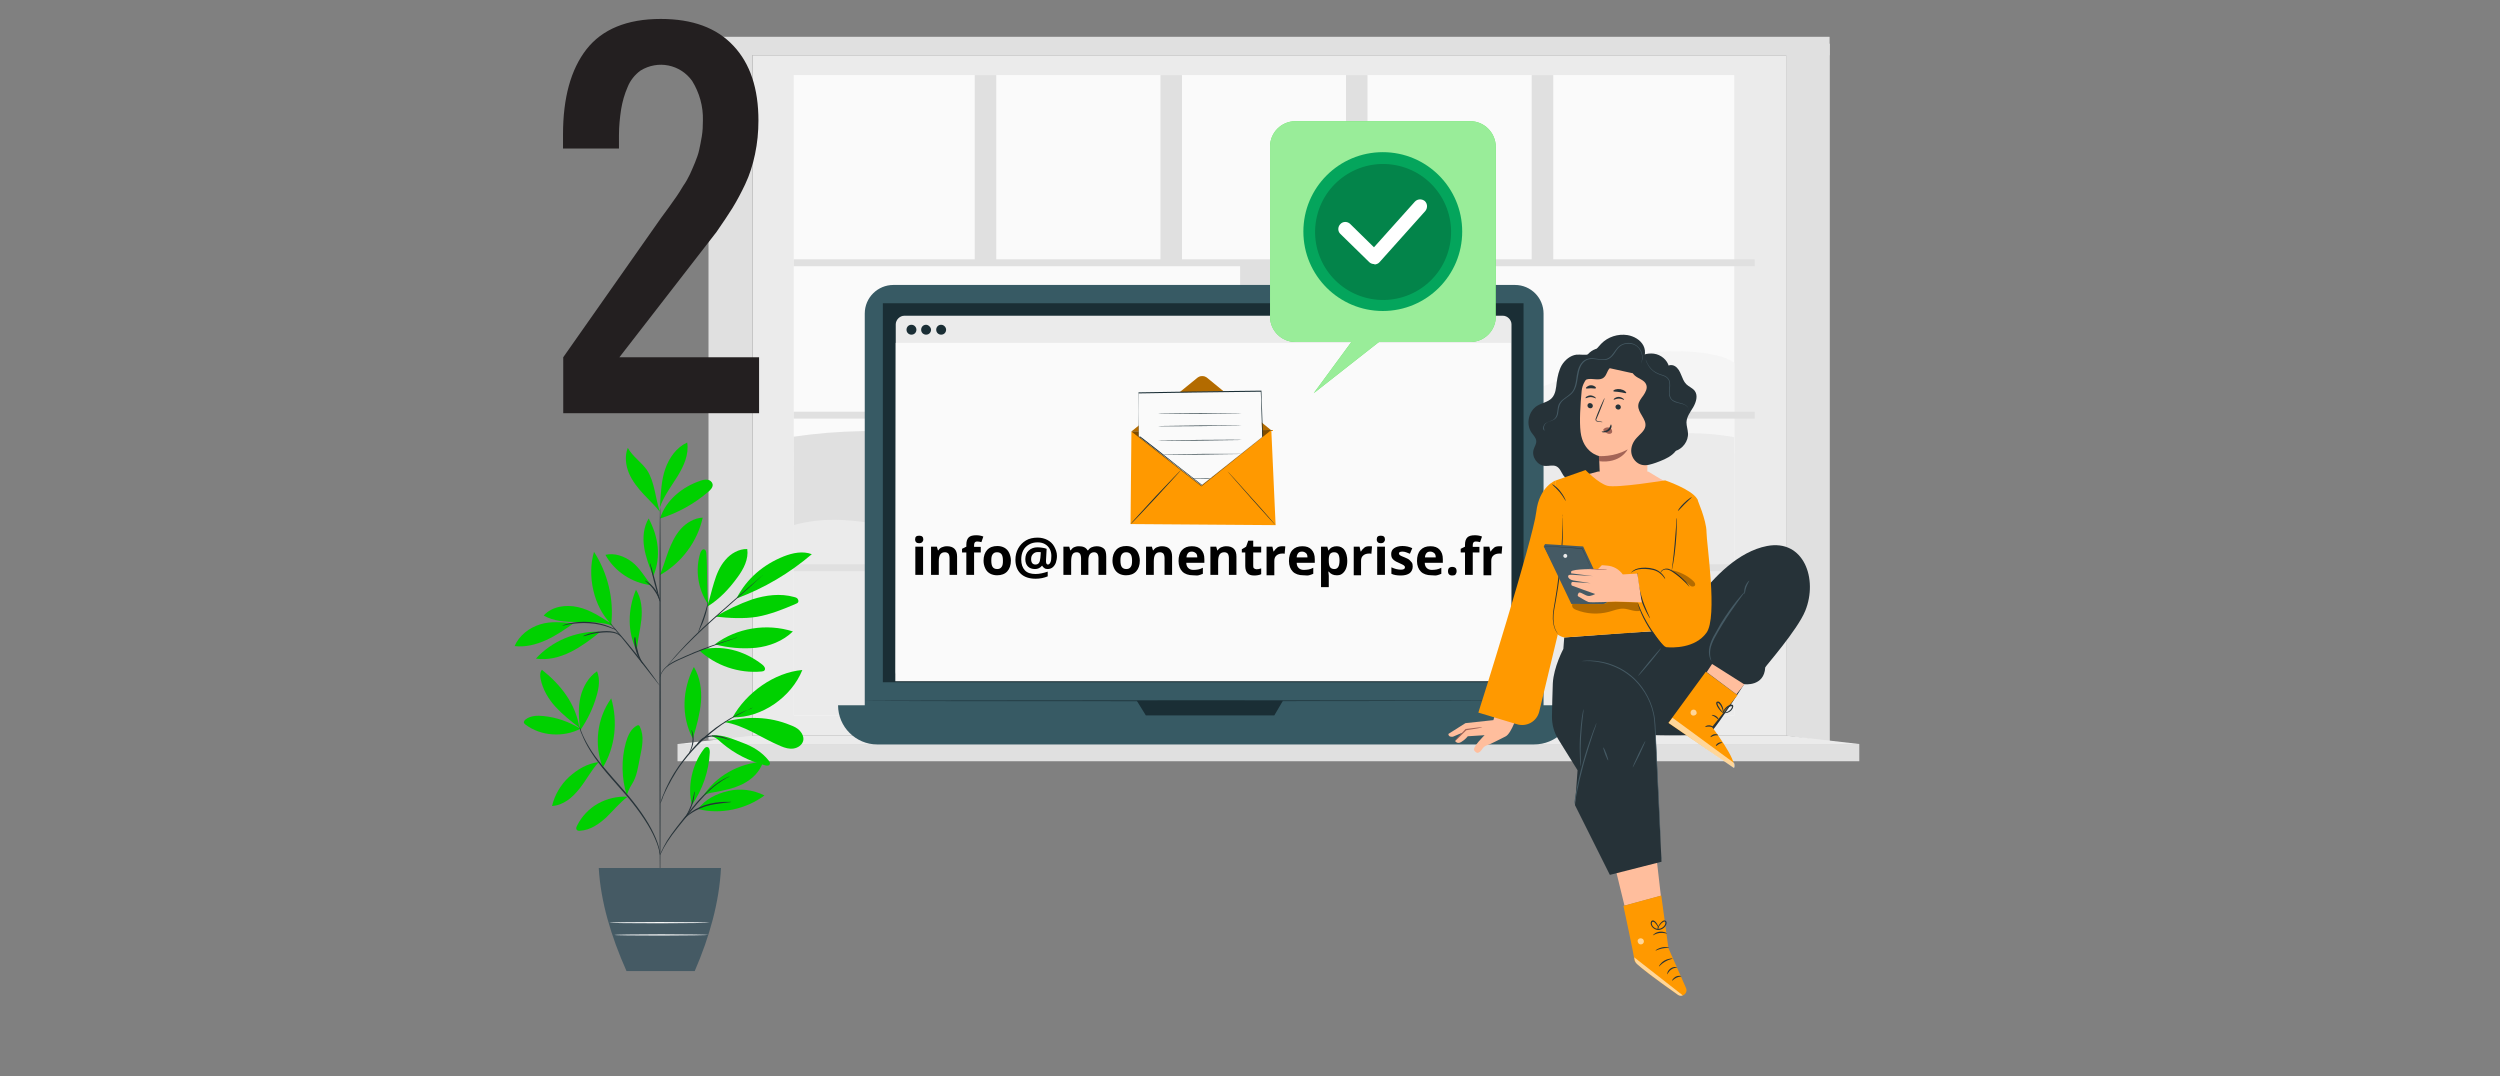 <?xml version="1.0" encoding="utf-8"?>
<!-- Generator: Adobe Illustrator 26.2.1, SVG Export Plug-In . SVG Version: 6.00 Build 0)  -->
<svg version="1.1" id="Capa_1" xmlns="http://www.w3.org/2000/svg" xmlns:xlink="http://www.w3.org/1999/xlink" x="0px" y="0px"
	 viewBox="0 0 1161.6 500" style="enable-background:new 0 0 1161.6 500;" xml:space="preserve">
<rect x="0" y="0" width="1161.6" height="500" fill="#808080" stroke="none"/>
<style type="text/css">
	.st0{display:none;}
	.st1{display:inline;fill:#F5F5F5;}
	.st2{fill:#EBEBEB;}
	.st3{fill:#FAFAFA;}
	.st4{fill:#E0E0E0;}
	.st5{fill:#F5F5F5;}
	.st6{fill:#375A64;}
	.st7{fill:#1A2E35;}
	.st8{fill:#FF9900;}
	.st9{opacity:0.3;}
	.st10{opacity:0.5;}
	.st11{fill:#263238;}
	.st12{fill:#FFBE9D;}
	.st13{fill:#A36456;}
	.st14{opacity:0.6;}
	.st15{fill:#FFFFFF;}
	.st16{fill:#455A64;}
	.st17{fill:#00D100;}
	.st18{fill:#231F20;}
	.st19{opacity:0.6;fill:#FFFFFF;enable-background:new    ;}
	.st20{fill:#04A55C;}
	.st21{opacity:0.2;enable-background:new    ;}
</style>
<g id="Background_Complete">
</g>
<g id="Background_Simple" class="st0">
	<path class="st1" d="M409,78l-2.1-3.4C389,45.5,356.8,28,322.7,30.1c-4.4,0.3-8.7,0.9-13,1.8c-31,6.5-57.9,29.7-69,59.3
		c-6.6,17.4-8.4,37.5-20.9,51.3c-16.2,18-43.7,18.5-67.9,17.8s-51.8-0.1-67.9,17.9c-10.1,11.3-13.3,27.4-12.5,42.5
		c2.2,40.1,30.4,75.9,66.4,93.8c36,17.8,78.3,19.4,117.7,11.6c55.2-11,107.6-41.1,139.2-87.7S434.2,128.2,409,78z"/>
	<path class="st1" d="M188.1,88.8c-6-6.8-18.5-10.6-27.6-9.5l0,0c-8.3-0.2-16.6,3.7-21.7,10.2c-5.1,6.5-6.9,15.5-4.7,23.5
		c3.4,12.3,15.4,20.7,27.9,23.1c8,1.5,16.8,0.8,23.4-4c6.4-4.7,9.8-12.7,10.7-20.6C197,102.4,194.1,95.6,188.1,88.8z"/>
</g>
<g id="Chart">
	<g>
		<rect x="349.6" y="25.7" class="st2" width="480.3" height="316.1"/>
		<rect x="368.8" y="34.9" class="st3" width="437" height="297.5"/>
		<polygon class="st4" points="850.2,344.7 829.9,341.8 829.9,20.3 850.2,20.3 		"/>
		<path class="st5" d="M475.9,227.1c37.8-12.9,75.7-25.8,113.5-38.6c14.4-4.9,33.2-10.2,51.7-7.8c8.9,1.2,15.6,3.9,24.3,5.3
			c17.4,2.7,37.3-1.2,50.7-6.1c13.4-4.9,24-11,40.2-14.5s41.4-3.1,49.5,3.2v42.1l-164.9,25.9L475.9,227.1z"/>
		<path class="st4" d="M368.8,202.9c41.8-6.2,83.6-0.9,113.5,11.4c6.3,2.6,12,5.6,20.7,7.1c11.7,1.9,25.3,0.5,38.1,0
			c35-1.5,71.5,5,90,16l-139.6,25.2l-122.6-0.3L368.8,202.9L368.8,202.9z"/>
		<path class="st2" d="M805.7,203.1c-27.5-4.9-51.8,1-77.2,7.3c-25.4,6.2-49,14.2-78.8,16.7c-19.9,1.7-41.3,0.7-60.5,3.3
			c-39.2,5.1-61.9,23.4-103.5,24.2c-22.6,0.5-42.8-4.5-63-8.3c-20.1-3.8-36-7.3-54-2.3v88.4h437V203.1z"/>
		<rect x="368.8" y="120.5" class="st4" width="446.5" height="3.2"/>
		<rect x="368.8" y="191.3" class="st4" width="446.5" height="3.2"/>
		<rect x="368.8" y="262.2" class="st4" width="446.5" height="3.2"/>
		<rect x="576.2" y="122.1" class="st4" width="22.1" height="218.8"/>
		<rect x="452.9" y="34.9" class="st4" width="10" height="87.2"/>
		<rect x="539.2" y="34.9" class="st4" width="10" height="87.2"/>
		<rect x="625.4" y="34.9" class="st4" width="10" height="87.2"/>
		<rect x="711.7" y="34.9" class="st4" width="10" height="87.2"/>
		<rect x="329.2" y="20.3" class="st4" width="20.3" height="323.4"/>
		<rect x="329.2" y="17.1" class="st4" width="520.9" height="8.6"/>
		<rect x="314.8" y="345.7" class="st4" width="549.1" height="8"/>
		<polygon class="st2" points="829.9,341.8 863.9,345.7 314.8,345.7 349.6,341.8 		"/>
	</g>
</g>
<g id="Floor">
</g>
<g id="Screens">
</g>
<g id="Rocket">
	<g>
		<rect x="-436.8" y="-615.6" class="st2" width="379.2" height="264"/>
		<rect x="-421.6" y="-607.9" class="st3" width="345" height="248.5"/>
		<polygon class="st4" points="-41.5,-349.2 -57.6,-351.6 -57.6,-620.1 -41.5,-620.1 		"/>
		<path class="st5" d="M-337-447.4c29.9-10.8,59.7-21.5,89.6-32.3c11.4-4.1,26.2-8.5,40.8-6.5c7,1,12.3,3.3,19.2,4.4
			c13.8,2.2,29.5-1,40-5.1c10.6-4.1,18.9-9.2,31.7-12.1s32.7-2.6,39.1,2.7v35.1l-130.2,21.6L-337-447.4z"/>
		<path class="st4" d="M-421.6-467.6c33-5.2,66-0.8,89.6,9.6c5,2.2,9.5,4.7,16.3,5.9c9.3,1.6,19.9,0.4,30,0
			c27.6-1.2,56.4,4.2,71.1,13.3l-110.2,21l-96.8-0.3L-421.6-467.6L-421.6-467.6z"/>
		<path class="st2" d="M-76.6-467.4c-21.7-4.1-40.9,0.9-60.9,6.1c-20.1,5.2-38.7,11.9-62.2,14c-15.7,1.4-32.6,0.6-47.8,2.7
			c-31,4.3-48.9,19.5-81.7,20.2c-17.8,0.4-33.8-3.8-49.7-6.9c-15.9-3.1-28.4-6.1-42.6-1.9v73.8h345L-76.6-467.4L-76.6-467.4z"/>
		<rect x="-421.6" y="-536.5" class="st4" width="352.5" height="2.6"/>
		<rect x="-421.6" y="-477.3" class="st4" width="352.5" height="2.6"/>
		<rect x="-421.6" y="-418.1" class="st4" width="352.5" height="2.6"/>
		<rect x="-257.9" y="-535.1" class="st4" width="17.4" height="182.7"/>
		<rect x="-355.2" y="-607.9" class="st4" width="7.9" height="72.8"/>
		<rect x="-287.1" y="-607.9" class="st4" width="7.9" height="72.8"/>
		<rect x="-219" y="-607.9" class="st4" width="7.9" height="72.8"/>
		<rect x="-150.9" y="-607.9" class="st4" width="7.9" height="72.8"/>
		<rect x="-452.8" y="-620.1" class="st4" width="16" height="270.1"/>
		<rect x="-452.8" y="-622.8" class="st4" width="411.3" height="7.2"/>
		<rect x="-464.2" y="-348.3" class="st4" width="433.5" height="6.7"/>
		<polygon class="st2" points="-57.6,-351.6 -30.7,-348.3 -464.2,-348.3 -436.8,-351.6 		"/>
	</g>
	<g>
		<g>
			<g>
				<g>
					<path class="st4" d="M726.1,235L726.1,235l1.4,5.7c2.1,0.5,4.1,1.3,5.9,2.3l4.9-3.3l0,0l7.1,6.8l0,0l-3,5.1
						c1.1,1.8,2,3.8,2.6,5.8l5.8,1.2l0,0l0.2,9.8l0,0l-5.7,1.4c-0.5,2.1-1.3,4.1-2.3,5.9l3.3,4.9l0,0l-6.8,7.1l0,0l-5.1-3
						c-1.8,1.1-3.8,2-5.8,2.6l-1.2,5.8l0,0l-9.8,0.2l0,0l-1.4-5.7c-2.1-0.5-4.1-1.3-5.9-2.3l-4.9,3.3l0,0l-7.1-6.8l0,0l3-5.1
						c-1.1-1.8-2-3.8-2.6-5.8l-5.8-1.2l0,0l-0.2-9.8l0,0l5.7-1.4c0.5-2.1,1.3-4.1,2.3-5.9l-3.3-4.9l0,0l6.8-7.1l0,0l5.1,3
						c1.8-1.1,3.8-2,5.8-2.6l1.2-5.8l0,0L726.1,235z M733.5,243.1L733.5,243.1c-1.9-1-3.9-1.8-6-2.3l0,0l0,0l-1.4-5.7l-9.8,0.2
						l-1.2,5.8l0,0c-2.1,0.6-4,1.5-5.8,2.6l0,0l0,0l-5.1-3l-6.7,7.1l3.3,4.9l0,0c-1,1.9-1.8,3.9-2.3,5.9l0,0l0,0l-5.7,1.4l0.2,9.8
						l5.8,1.2l0,0c0.6,2.1,1.5,4,2.6,5.8l0,0l0,0l-3,5.1l7.1,6.7l4.9-3.3l0,0c1.9,1,3.9,1.8,5.9,2.3l0,0l0,0l1.4,5.7l9.8-0.2
						l1.2-5.8l0,0c2.1-0.6,4-1.5,5.8-2.6l0,0l0,0l5.1,3l6.7-7.1l-3.3-4.9l0,0c1-1.9,1.8-3.9,2.3-5.9l0,0l0,0l5.7-1.4l-0.2-9.8
						l-5.8-1.2l0,0c-0.6-2-1.5-4-2.6-5.8l0,0l0,0l3-5.1l-7.1-6.7L733.5,243.1z M721.6,254c2.7,0,5.3,1,7.2,2.9
						c2,1.9,3.2,4.5,3.3,7.4c0.1,2.8-1,5.5-2.9,7.5s-4.6,3.2-7.4,3.3c-2.8,0.1-5.5-1-7.5-2.9s-3.2-4.5-3.3-7.4
						c-0.1-2.8,1-5.5,2.9-7.5s4.5-3.2,7.4-3.3C721.4,254,721.5,254,721.6,254z M729.2,271.8L729.2,271.8c1.9-2,2.9-4.7,2.9-7.5
						c-0.1-2.8-1.2-5.4-3.3-7.3c-2-1.9-4.5-2.9-7.2-2.9c-0.1,0-0.2,0-0.3,0c-2.8,0.1-5.4,1.2-7.3,3.3c-1.9,2-3,4.7-2.9,7.5
						s1.2,5.4,3.3,7.3c2,1.9,4.5,2.9,7.2,2.9c0.1,0,0.2,0,0.3,0C724.7,274.9,727.3,273.8,729.2,271.8L729.2,271.8z"/>
				</g>
			</g>
		</g>
		<g>
			<g>
				<g>
					<g>
						<path class="st2" d="M729.2,271.8c0,0-0.5,0.8-1.9,1.7c-1.4,0.9-3.8,2-6.8,1.7c-1.5-0.2-3.2-0.6-4.7-1.6s-2.9-2.4-3.8-4.2
							c-0.5-0.9-0.8-1.9-1-2.9s-0.2-2.1-0.1-3.2c0.3-2.2,1.3-4.4,2.9-6.1c1.6-1.7,3.7-2.8,5.9-3.2c1.1-0.2,2.2-0.2,3.2-0.1
							c1.1,0.1,2.1,0.4,3,0.8c1.9,0.8,3.3,2.1,4.4,3.6c1.1,1.5,1.6,3.1,1.8,4.6c0.5,3-0.5,5.5-1.3,6.9
							C730,271.2,729.2,271.8,729.2,271.8c-0.1,0,0.6-0.7,1.4-2.1c0.8-1.4,1.6-3.8,1.1-6.7c-0.3-1.4-0.8-3-1.8-4.4s-2.4-2.6-4.2-3.4
							c-0.9-0.4-1.8-0.7-2.8-0.8s-2-0.1-3.1,0.1c-2.1,0.3-4.1,1.4-5.6,3c-1.5,1.6-2.5,3.7-2.7,5.7c-0.1,1-0.1,2.1,0.1,3.1
							c0.2,1,0.5,1.9,0.9,2.8c0.8,1.7,2.2,3.1,3.6,4c1.4,1,3,1.4,4.4,1.6c2.9,0.3,5.3-0.6,6.7-1.4
							C728.6,272.4,729.2,271.7,729.2,271.8z"/>
					</g>
				</g>
			</g>
		</g>
		<g>
			<g>
				<g>
					<g>
						<path class="st2" d="M734.5,284.8c0,0,0.1,0,0.3,0.2c0.2,0.1,0.6,0.3,1,0.6c0.9,0.5,2.2,1.3,3.8,2.2h-0.1
							c1.7-1.8,4-4.2,6.7-7.1v0.2c-1-1.5-2.1-3.1-3.3-4.9l-0.1-0.1l0.1-0.1c0.9-1.7,1.7-3.7,2.3-5.9v-0.1h0.1c1.8-0.5,3.7-1,5.7-1.5
							l-0.2,0.2c-0.1-3.1-0.2-6.3-0.3-9.8l0.2,0.2c-1.8-0.4-3.8-0.7-5.8-1.2h-0.1v-0.1c-0.6-1.9-1.4-3.9-2.6-5.8l-0.1-0.1l0.1-0.1
							c0.9-1.6,2-3.3,3-5.1v0.3c-2.2-2.1-4.6-4.4-7.1-6.7h0.3c-1.5,1-3.2,2.1-4.9,3.3l-0.1,0.1l-0.2-0.1c-1.7-0.9-3.8-1.8-5.9-2.3
							h-0.2v-0.2c-0.5-1.8-1-3.8-1.5-5.7l0.3,0.2c-3.1,0.1-6.4,0.2-9.8,0.2l0.3-0.2c-0.4,1.8-0.8,3.8-1.2,5.8v0.2l-0.2,0.1
							c-1.9,0.6-3.9,1.4-5.8,2.5l0,0l-0.2,0.1l-0.2-0.1c-1.7-1-3.4-2-5.1-3l0.4-0.1c-2.3,2.4-4.5,4.8-6.7,7.1v-0.4
							c1.1,1.7,2.2,3.3,3.3,4.9l0.1,0.1l-0.1,0.2c-1,1.9-1.8,3.9-2.3,5.9v0.2h-0.2c-1.9,0.5-3.8,1-5.7,1.4l0.2-0.3
							c0.1,3.3,0.2,6.6,0.2,9.8l-0.2-0.3c2,0.4,3.9,0.8,5.8,1.2h0.2v0.2c0.6,2.1,1.5,4,2.5,5.8l0.1,0.1l-0.1,0.1
							c-1,1.7-2.1,3.4-3,5.1v-0.3c2.5,2.4,4.8,4.6,7.1,6.8H705c1.7-1.1,3.4-2.2,4.9-3.3l0.1-0.1l0.1,0.1c2,1.1,4,1.8,5.9,2.3h0.1
							v0.1c0.5,2.1,1,4,1.4,5.7l-0.2-0.1c3.8-0.1,7-0.1,9.8-0.2l-0.1,0.1c0.5-2.3,0.9-4.2,1.2-5.8v-0.1h0.1c2.1-0.6,3.5-1.3,4.5-1.8
							c0.5-0.2,0.8-0.4,1-0.6C734.4,284.8,734.5,284.7,734.5,284.8c0,0-0.1,0.1-0.3,0.2s-0.6,0.3-1,0.6c-0.9,0.5-2.4,1.2-4.5,1.9
							l0.1-0.1c-0.3,1.6-0.7,3.5-1.1,5.8v0.1h-0.1c-2.8,0.1-6,0.2-9.8,0.3h-0.1v-0.1c-0.5-1.8-0.9-3.6-1.5-5.7l0.1,0.1
							c-2-0.5-4-1.2-6-2.3h0.2c-1.6,1-3.2,2.1-4.9,3.3l-0.2,0.1l-0.1-0.1c-2.2-2.1-4.6-4.4-7.1-6.7l-0.1-0.1l0.1-0.2
							c1-1.6,2-3.3,3-5.1v0.3c-1.1-1.8-2-3.8-2.6-5.9l0.2,0.2c-1.9-0.4-3.8-0.8-5.8-1.2h-0.2V270c-0.1-3.2-0.2-6.4-0.3-9.8V260
							l0.2-0.1c1.9-0.5,3.8-1,5.7-1.5l-0.2,0.2c0.5-2.1,1.3-4.1,2.3-6v0.3c-1.1-1.6-2.2-3.3-3.3-4.9l-0.1-0.2l0.2-0.2
							c2.2-2.3,4.5-4.7,6.7-7.1l0.2-0.2l0.2,0.1c1.7,1,3.4,2,5.1,3h-0.3l0,0c1.9-1.2,3.9-2,5.9-2.6l-0.2,0.2c0.4-2,0.8-4,1.2-5.8
							V235h0.2c3.4-0.1,6.7-0.2,9.8-0.2h0.2l0.1,0.2c0.5,2,1,3.9,1.4,5.7l-0.2-0.2c2.2,0.5,4.3,1.3,6,2.3h-0.3
							c1.7-1.1,3.4-2.3,4.9-3.3l0.2-0.1l0.2,0.2c2.5,2.3,4.9,4.6,7.1,6.8l0.2,0.1l-0.1,0.2c-1.1,1.8-2.1,3.5-3,5.1v-0.3
							c1.2,1.9,2,4,2.6,5.9l-0.2-0.2c2,0.4,4,0.8,5.8,1.2h0.2v0.2c0.1,3.4,0.2,6.7,0.2,9.8v0.2h-0.2c-2,0.5-4,1-5.7,1.4l0.1-0.1
							c-0.5,2.2-1.4,4.2-2.3,6v-0.2c1.2,1.8,2.3,3.4,3.3,4.9l0.1,0.1l-0.1,0.1c-2.8,2.9-5,5.2-6.8,7l-0.1,0.1h-0.1
							c-1.6-1-2.9-1.8-3.7-2.3c-0.4-0.3-0.7-0.5-1-0.6C734.6,284.8,734.5,284.8,734.5,284.8z"/>
					</g>
				</g>
			</g>
		</g>
	</g>
	<path class="st4" d="M579.5,119.5"/>
	<g id="Rocket_1_">
		<g>
			<g>
				<g>
					<g>
						<g>
							<g>
								<g>
									<g>
										<g>
											<g>
												<g>
													<path class="st6" d="M703.6,341H415.1c-7.5,0-13.3-6.1-13.3-13.3v-182c0-7.5,6.1-13.3,13.3-13.3h288.8
														c7.5,0,13.3,6.1,13.3,13.3v182C717.2,335.2,711.1,341,703.6,341z"/>
												</g>
											</g>
										</g>
									</g>
								</g>
								<g>
									<g>
										<g>
											<g>
												<g>
													<path class="st6" d="M712.7,345.9H407.6c-10,0-18.2-8.2-18.2-18.2l0,0h341.8l0,0C731.2,337.8,723,345.9,712.7,345.9z"
														/>
												</g>
											</g>
										</g>
									</g>
								</g>
								<g>
									<g>
										<g>
											<g>
												<g>
													<rect x="410.2" y="140.9" class="st7" width="297.7" height="176.1"/>
												</g>
											</g>
										</g>
									</g>
								</g>
								<g>
									<g>
										<g>
											<g>
												<g>
													<polygon class="st7" points="528.2,325.6 532.4,332.4 592.1,332.4 596.1,325.6 													"/>
												</g>
											</g>
										</g>
									</g>
								</g>
							</g>
							<g>
								<g>
									<g>
										<g>
											<g>
												<g>
													<g>
														<g>
															<g>
																<path class="st2" d="M698.3,316.3H420.2c-2.1,0-4-1.9-4-4V150.7c0-2.1,1.9-4,4-4h278.1c2.1,0,4,1.9,4,4v161.7
																	C702.2,314.7,700.4,316.3,698.3,316.3z"/>
															</g>
														</g>
													</g>
												</g>
											</g>
										</g>
										<g>
											<g>
												<g>
													<g>
														<g>
															<g>
																<polygon class="st3" points="702,316.5 416,316.5 416.2,159.3 702,159.3 																"/>
															</g>
														</g>
													</g>
												</g>
											</g>
										</g>
										<g>
											<g>
												<g>
													<g>
														<g>
															<g>
																<path class="st7" d="M439.6,153.2c0,1.2-0.9,2.3-2.3,2.3c-1.2,0-2.3-0.9-2.3-2.3c0-1.2,0.9-2.3,2.3-2.3
																	C438.6,150.9,439.6,152.1,439.6,153.2z"/>
															</g>
														</g>
													</g>
												</g>
											</g>
										</g>
										<g>
											<g>
												<g>
													<g>
														<g>
															<g>
																<path class="st7" d="M425.8,153.2c0,1.2-0.9,2.3-2.3,2.3c-1.2,0-2.3-0.9-2.3-2.3c0-1.2,0.9-2.3,2.3-2.3
																	S425.8,152.1,425.8,153.2z"/>
															</g>
														</g>
													</g>
												</g>
											</g>
										</g>
										<g>
											<g>
												<g>
													<g>
														<g>
															<g>
																<path class="st7" d="M432.6,153.2c0,1.2-0.9,2.3-2.3,2.3c-1.2,0-2.3-0.9-2.3-2.3c0-1.2,0.9-2.3,2.3-2.3
																	C431.4,150.9,432.6,152.1,432.6,153.2z"/>
															</g>
														</g>
													</g>
												</g>
											</g>
										</g>
									</g>
								</g>
							</g>
							<g>
								<g>
									<g>
										<g>
											<g>
												<path class="st7" d="M714.4,325.6c0,0-70,0.2-156.3,0.2s-156.3,0-156.3-0.2c0,0,70-0.2,156.3-0.2
													S714.4,325.6,714.4,325.6z"/>
											</g>
										</g>
									</g>
								</g>
							</g>
						</g>
					</g>
				</g>
			</g>
			<g>
				<g>
					<g>
						<g>
							<g>
								<g>
									<g>
										<g>
											<polygon class="st8" points="525.7,200.5 590.7,199.8 592.7,244 525.3,243.5 											"/>
										</g>
									</g>
								</g>
								<g>
									<g>
										<g>
											<path class="st8" d="M525.7,200.5l30.7-25c1.3-1,3.1-1,4.4,0l29.8,24.4"/>
										</g>
									</g>
								</g>
								<g class="st9">
									<g>
										<g>
											<path d="M525.7,200.5l30.7-25c1.3-1,3.1-1,4.4,0l29.8,24.4"/>
										</g>
									</g>
								</g>
								<g>
									<g>
										<g>
											<g>
												<path class="st7" d="M525.3,243.5c-0.1-0.1,5.1-5.7,11.6-12.8c6.5-6.9,11.9-12.5,11.9-12.4c0.1,0.1-5.1,5.7-11.6,12.8
													C530.8,238,525.5,243.6,525.3,243.5z"/>
											</g>
										</g>
									</g>
								</g>
								<g>
									<g>
										<g>
											<g>
												<path class="st7" d="M592.7,244c-0.1,0.1-5.2-5.5-11.3-12.4S570.3,219,570.3,219c0.1-0.1,5.2,5.5,11.3,12.4
													C587.8,238.2,592.7,244,592.7,244z"/>
											</g>
										</g>
									</g>
								</g>
								<g class="st10">
									<g>
										<g>
											<polyline points="590.7,199.8 558.2,226 525.7,200.5 											"/>
										</g>
									</g>
								</g>
							</g>
							<g>
								<g>
									<g>
										<g>
											<polygon class="st3" points="529.1,202.8 529,182.5 585.8,181.7 586.5,203.1 558.2,225.6 											"/>
										</g>
										<g>
											<g>
												<path class="st7" d="M529.1,202.8c0,0,0.1,0.1,0.5,0.4c0.4,0.3,0.9,0.7,1.6,1.2c1.3,1,3.4,2.6,5.9,4.6
													c5.1,3.9,12.4,9.6,21.2,16.5h-0.1c8.2-6.5,17.8-14.2,28.3-22.5v0.1c-0.1-4-0.3-8.3-0.4-12.6c-0.1-2.9-0.1-5.9-0.3-8.6
													l0.1,0.1c-22.9,0.3-43.1,0.5-56.9,0.8l0.1-0.1c0,6.4,0,11.5,0.1,15c0,1.7,0,3.1,0,4c0,0.4,0,0.8,0,1
													C529.1,202.7,529.1,202.8,529.1,202.8s0-0.1,0-0.4c0-0.3,0-0.5,0-1c0-0.9,0-2.2,0-4c0-3.5-0.1-8.6-0.1-15v-0.1h0.1
													c13.8-0.3,34-0.5,56.9-0.8h0.1v0.1c0.1,2.9,0.1,5.7,0.3,8.6c0.1,4.3,0.3,8.6,0.4,12.6l0,0l0,0
													c-10.4,8.3-20.2,16-28.3,22.5l0,0l0,0c-8.9-6.9-16.1-12.6-21.2-16.7c-2.5-2-4.6-3.5-5.9-4.6c-0.7-0.5-1.2-0.9-1.6-1.2
													C529.2,203,529.1,202.8,529.1,202.8z"/>
											</g>
										</g>
									</g>
								</g>
							</g>
						</g>
					</g>
				</g>
				<g>
					<g>
						<path class="st7" d="M576.8,192c0,0.1-8.7,0.1-19.4,0.3c-10.7,0.1-19.4,0.1-19.4,0s8.7-0.1,19.4-0.3
							C568.2,192,576.8,191.9,576.8,192z"/>
					</g>
				</g>
				<g>
					<g>
						<path class="st7" d="M576.8,197.7c0,0.1-8.7,0.1-19.4,0.3c-10.7,0.1-19.4,0.1-19.4,0s8.7-0.1,19.4-0.3
							C568.2,197.7,576.8,197.6,576.8,197.7z"/>
					</g>
				</g>
				<g>
					<g>
						<path class="st7" d="M576.9,204.4c0,0.1-8.7,0.1-19.4,0.3c-10.7,0.1-19.4,0.1-19.4,0s8.7-0.1,19.4-0.3
							C568.2,204.3,576.9,204.3,576.9,204.4z"/>
					</g>
				</g>
				<g>
					<g>
						<path class="st7" d="M576.9,210.9c0,0.1-8.3,0.1-18.5,0.3c-10.3,0.1-18.5,0.1-18.5,0s8.3-0.1,18.5-0.3
							C568.6,210.9,576.9,210.9,576.9,210.9z"/>
					</g>
				</g>
				<g>
					<g>
						<path class="st7" d="M569.6,216.8c0,0-0.1,0-0.3,0c-0.1,0-0.4,0-0.7,0c-0.7,0-1.4,0-2.3,0c-2.1,0-4.8,0.1-7.9,0.1
							s-5.9,0.1-7.9,0.1c-1,0-1.8,0-2.3,0c-0.3,0-0.5,0-0.7,0c-0.1,0-0.3,0-0.3,0s0.1,0,0.3,0s0.4,0,0.7,0c0.7,0,1.4,0,2.3,0
							c2.1,0,4.8-0.1,7.9-0.1c3.1,0,5.9-0.1,7.9-0.1c1,0,1.8,0,2.3,0c0.3,0,0.5,0,0.7,0S569.6,216.8,569.6,216.8z"/>
					</g>
				</g>
				<g>
					<g>
						<path class="st7" d="M562.3,222.4c0,0.1-1.8,0.1-4.2,0.1c-2.3,0-4.2,0-4.2-0.1s1.8-0.1,4.2-0.1
							C560.5,222.2,562.3,222.2,562.3,222.4z"/>
					</g>
				</g>
			</g>
		</g>
	</g>
	<g id="Character_1_">
		<g>
			<g>
				<g>
					<path class="st11" d="M736.8,198.4c-1.4,11.2-1.4,22.6,0,33.8c0.4,2.8,1,5.9,3.2,7.7c2.7,2.1,6.8,1.4,9.3-1
						c2.4-2.4,3.3-6,3.3-9.4s-0.9-6.7-1.5-10.1c-0.8-4.4-1.2-9-3.2-13s-6-7.4-10.5-7"/>
				</g>
				<path class="st11" d="M761.8,168.8c2.6-1.6,3.2-5.5,1.8-8.2s-4.4-4.4-7.4-4.9c-4.4-0.7-9.1,0.8-12.2,4c-1.7,1.7-3,4-5.3,4.8
					c-2,0.7-4.2,0.1-6.3,0.3c-2.8,0.4-5.2,2.4-6.7,4.8c-1.4,2.4-2,5.3-2.4,8.1c-0.3,2.6-0.5,5.4-2.3,7.3c-1.7,1.8-4.5,2.2-6.7,3.5
					c-4.1,2.5-5.4,8.6-2.7,12.5c0.9,1.3,2.1,2.4,2.2,3.9c0.1,1.4-0.8,2.6-1.2,3.9c-1.1,3.4,1.7,7.5,5.3,7.7c1.8,0.1,3.7-0.6,5.3,0.2
					s2.2,2.7,3.2,4.2c2,2.9,6.2,4,9.4,2.4c1.3-0.6,2.6-1.7,4-1.6c1.5,0.1,2.6,1.4,4.1,1.6c1.9,0.4,3.7-1,4.8-2.6s1.9-3.4,3.4-4.7
					c1.9-1.7,4.5-2.1,6.9-2.9c5.3-1.8,9.7-6,11.8-11.2s1.8-11.2-0.7-16.2"/>
				<path class="st12" d="M737.2,220.5l5.3-1.4h23.3l12.6,7.5c0,0-22.1,9.9-30.3,6c-8.2-4-11-11.3-11-11.3"/>
				<g>
					<g>
						<g>
							<g>
								<g>
									<g>
										<g>
											<g>
												<g>
													<g>
														<g>
															<g>
																<g>
																	<g>
																		<g>
																			<g>
																				<path class="st12" d="M766,178.2l0.2-3.1l-18.6-4.1c-5.8-0.8-12.2,4.8-12.7,10.6c-0.6,6.4-1.1,14.3-0.5,19.1
																					c1.2,9.7,8.6,11.2,8.6,11.2l0.8,21.2l21.4,0.9L766,178.2z"/>
																			</g>
																		</g>
																	</g>
																</g>
																<g>
																	<g>
																		<g>
																			<g>
																				<g>
																					<g>
																						<g>
																							<g>
																								<g>
																									<g>
																										<g>
																											<g>
																												<path class="st11" d="M737.6,188.4c0,0.7,0.5,1.2,1.2,1.3s1.3-0.4,1.3-1.1c0-0.7-0.5-1.2-1.2-1.3
																													C738.2,187.2,737.6,187.7,737.6,188.4z"/>
																											</g>
																										</g>
																									</g>
																								</g>
																							</g>
																						</g>
																					</g>
																				</g>
																			</g>
																		</g>
																	</g>
																	<g>
																		<g>
																			<g>
																				<g>
																					<g>
																						<g>
																							<g>
																								<g>
																									<g>
																										<g>
																											<g>
																												<g>
																													<path class="st11" d="M736.7,185c0.1,0.2,1.1-0.5,2.4-0.5c1.3,0,2.3,0.7,2.4,0.6
																														c0.1-0.1-0.1-0.4-0.5-0.7s-1.1-0.6-1.9-0.7c-0.8,0-1.5,0.3-2,0.6C736.8,184.6,736.6,184.9,736.7,185z"
																														/>
																												</g>
																											</g>
																										</g>
																									</g>
																								</g>
																							</g>
																						</g>
																					</g>
																				</g>
																			</g>
																		</g>
																	</g>
																</g>
																<g>
																	<g>
																		<g>
																			<g>
																				<g>
																					<g>
																						<g>
																							<g>
																								<g>
																									<g>
																										<g>
																											<g>
																												<path class="st11" d="M750.6,189c0,0.7,0.5,1.2,1.2,1.3s1.3-0.4,1.3-1.1c0-0.7-0.5-1.2-1.2-1.3
																													C751.2,187.9,750.6,188.4,750.6,189z"/>
																											</g>
																										</g>
																									</g>
																								</g>
																							</g>
																						</g>
																					</g>
																				</g>
																			</g>
																		</g>
																	</g>
																	<g>
																		<g>
																			<g>
																				<g>
																					<g>
																						<g>
																							<g>
																								<g>
																									<g>
																										<g>
																											<g>
																												<g>
																													<path class="st11" d="M749.8,185.7c0.1,0.2,1.1-0.5,2.4-0.5c1.3,0,2.3,0.7,2.4,0.6
																														c0.1-0.1-0.1-0.4-0.5-0.7s-1.1-0.6-1.9-0.7c-0.8,0-1.5,0.3-2,0.6C749.9,185.3,749.7,185.6,749.8,185.7
																														z"/>
																												</g>
																											</g>
																										</g>
																									</g>
																								</g>
																							</g>
																						</g>
																					</g>
																				</g>
																			</g>
																		</g>
																	</g>
																</g>
																<g>
																	<g>
																		<g>
																			<g>
																				<g>
																					<g>
																						<g>
																							<g>
																								<g>
																									<g>
																										<g>
																											<g>
																												<path class="st11" d="M744.6,196.1c0-0.1-0.8-0.2-2.2-0.5c-0.3,0-0.7-0.1-0.7-0.4
																													c-0.1-0.2,0.1-0.6,0.3-1c0.3-0.8,0.7-1.7,1.1-2.6c1.5-3.6,2.6-6.7,2.5-6.7c-0.1-0.1-1.5,2.8-3,6.5
																													c-0.4,0.9-0.7,1.8-1,2.6c-0.1,0.4-0.4,0.8-0.2,1.3c0.1,0.3,0.3,0.4,0.5,0.5s0.4,0.1,0.6,0.1
																													C743.8,196.2,744.6,196.2,744.6,196.1z"/>
																											</g>
																										</g>
																									</g>
																								</g>
																							</g>
																						</g>
																					</g>
																				</g>
																			</g>
																		</g>
																	</g>
																</g>
																<g>
																	<g>
																		<g>
																			<g>
																				<g>
																					<g>
																						<g>
																							<g>
																								<g>
																									<g>
																										<g>
																											<path class="st13" d="M742.9,211.9c0,0,6.8,0.6,13.4-3.1c0,0-3.3,6.7-13.3,5.5L742.9,211.9z"/>
																										</g>
																									</g>
																								</g>
																							</g>
																						</g>
																					</g>
																				</g>
																			</g>
																		</g>
																	</g>
																</g>
																<g>
																	<g>
																		<g>
																			<g>
																				<g>
																					<g>
																						<g>
																							<g>
																								<g>
																									<g>
																										<g>
																											<path class="st13" d="M745.1,199.4c0.5-0.6,1.4-0.9,2.2-0.8c0.6,0.1,1.2,0.4,1.5,0.9s0.4,1.2,0.1,1.6
																												c-0.4,0.5-1.1,0.6-1.8,0.4c-0.6-0.2-1.2-0.6-1.7-1.1c-0.1-0.1-0.3-0.2-0.4-0.4
																												C744.9,199.7,744.9,199.5,745.1,199.4"/>
																										</g>
																									</g>
																								</g>
																							</g>
																						</g>
																					</g>
																				</g>
																			</g>
																		</g>
																	</g>
																</g>
																<g>
																	<g>
																		<g>
																			<g>
																				<g>
																					<g>
																						<g>
																							<g>
																								<g>
																									<g>
																										<g>
																											<g>
																												<path class="st11" d="M748.5,197.2c-0.2,0-0.3,1.4-1.5,2.4c-1.3,1-2.8,0.8-2.8,1c0,0.1,0.3,0.3,1,0.3
																													c0.6,0,1.6-0.1,2.4-0.7c0.8-0.6,1.1-1.4,1.2-2C748.8,197.5,748.6,197.2,748.5,197.2z"/>
																											</g>
																										</g>
																									</g>
																								</g>
																							</g>
																						</g>
																					</g>
																				</g>
																			</g>
																		</g>
																	</g>
																</g>
															</g>
														</g>
													</g>
													<g>
														<g>
															<g>
																<g>
																	<g>
																		<g>
																			<g>
																				<g>
																					<g>
																						<g>
																							<g>
																								<path class="st11" d="M749.6,181.7c0.1,0.4,1.5,0.2,3,0.5c1.6,0.2,2.8,0.7,3,0.4c0.1-0.2-0.1-0.5-0.6-0.9
																									s-1.3-0.7-2.2-0.9c-0.9-0.1-1.8,0-2.4,0.2C749.9,181.2,749.6,181.5,749.6,181.7z"/>
																							</g>
																						</g>
																					</g>
																				</g>
																			</g>
																		</g>
																	</g>
																</g>
															</g>
														</g>
													</g>
													<g>
														<g>
															<g>
																<g>
																	<g>
																		<g>
																			<g>
																				<g>
																					<g>
																						<g>
																							<g>
																								<path class="st11" d="M736.9,180.4c0.2,0.3,1.2,0,2.3,0s2,0.3,2.3,0c0.1-0.2,0-0.5-0.4-0.8
																									s-1.1-0.6-1.8-0.6c-0.8,0-1.4,0.3-1.8,0.6C736.9,180,736.8,180.3,736.9,180.4z"/>
																							</g>
																						</g>
																					</g>
																				</g>
																			</g>
																		</g>
																	</g>
																</g>
															</g>
														</g>
													</g>
												</g>
											</g>
										</g>
									</g>
								</g>
							</g>
						</g>
					</g>
				</g>
				<g>
					<g>
						<g>
							<g>
								<g>
									<g>
										<g>
											<g>
												<g>
													<g>
														<g>
															<g>
																<g>
																	<g>
																		<path class="st12" d="M764.2,191.6c0.2-0.1,6.4-2.2,6.4,4.3c0.1,6.4-6.4,5.2-6.4,5
																			C764.2,200.7,764.2,191.6,764.2,191.6z"/>
																	</g>
																</g>
															</g>
														</g>
													</g>
												</g>
											</g>
										</g>
									</g>
								</g>
							</g>
						</g>
					</g>
					<g>
						<g>
							<g>
								<g>
									<g>
										<g>
											<g>
												<g>
													<g>
														<g>
															<g>
																<g>
																	<g>
																		<g>
																			<path class="st13" d="M766.2,198.4c0,0,0.1,0.1,0.3,0.2c0.2,0.1,0.5,0.1,0.8,0c0.7-0.3,1.2-1.3,1.3-2.5
																				c0-0.6-0.1-1.1-0.3-1.6s-0.5-0.8-0.9-0.9c-0.3-0.1-0.6,0.1-0.7,0.3c-0.1,0.2,0,0.3-0.1,0.3c0,0-0.1-0.1-0.1-0.4
																				c0-0.1,0.1-0.3,0.2-0.4c0.2-0.1,0.4-0.2,0.6-0.2c0.5,0,0.9,0.5,1.2,1s0.4,1.1,0.4,1.8c0,1.3-0.7,2.5-1.6,2.8
																				c-0.5,0.1-0.8,0-1-0.2C766.2,198.6,766.1,198.4,766.2,198.4z"/>
																		</g>
																	</g>
																</g>
															</g>
														</g>
													</g>
												</g>
											</g>
										</g>
									</g>
								</g>
							</g>
						</g>
					</g>
				</g>
				<path class="st11" d="M763.2,163.1c0,2.4-1.1,4.7-2.9,6.2c-1.8,1.5-4.3,2.2-6.6,1.7c-1.8-0.3-3.8-1.2-5.3-0.3
					c-1.6,1-1.7,3.5-3.2,4.7c-2.1,1.8-5.4,0.1-8,0.9c-2,0.6-3.3,2.6-4.7,4.2c-1.4,1.6-3.4,3.2-5.4,2.6c0.1-1.8,0.3-3.7,0.8-5.4
					c0.5-1.8,1.5-3.4,3.1-4.4c0.8-0.5,1.8-0.9,2.6-1.5c1.7-1.4,2.1-3.7,3.1-5.6c1.3-2.5,3.9-4.2,6.7-4.5c2.3-0.2,4.7,0.5,7-0.1
					c1.7-0.4,3.1-1.5,4.8-1.8c3.3-0.6,6.4,1.7,8.8,4.1"/>
			</g>
			<g>
				<path class="st12" d="M693.9,334.6l-13,1.4l-7.9,5c0,0-0.2,1.6,2.1,1.3l4.5-1.9l-3.5,3.9c0,0,0.9,1.6,2.8,0.5
					c1.9-1.1,3.1-2.7,3.1-2.7l7.8-0.5c0,0-5.9,5.7-4.8,7.1c1.1,1.5,1.8,1.2,2.6,0.6c0.9-0.5,1.3-2.4,3.3-3c1.9-0.6,5.1-2.4,8.6-4.1
					c3-1.4,6-11.5,6-11.5l-10-1.9L693.9,334.6z"/>
				<g>
					<path class="st13" d="M688.7,337.9c0,0.2-3.3,0.8-7.4,1.4h-0.1l0.2-0.1c-2.9,2.9-5.3,5.2-5.4,5.1c-0.1-0.1,2.1-2.6,4.9-5.5
						l0.1-0.1h0.1h0.1C685.4,338.1,688.7,337.8,688.7,337.9z"/>
				</g>
			</g>
			<g>
				<g>
					<g>
						<polygon class="st12" points="771.7,416.2 769.3,395.3 749.9,400.7 754.8,420.8 						"/>
					</g>
					<g>
						<g>
							<g>
								<path class="st8" d="M771.9,416.1l3.3,24.4l8.2,18.6c0.6,1.3-0.1,2.9-1.5,3.4l0,0c-0.8,0.3-1.6,0.2-2.3-0.3
									c-4.3-3-19.9-14-20.1-15.8c-0.2-2.1-5.2-25.5-5.2-25.5L771.9,416.1z"/>
							</g>
						</g>
						<g class="st14">
							<g>
								<path class="st15" d="M781.9,462.5l-22.6-17.7l0.2,1c0.1,0.9,0.6,1.7,1.3,2.3c1.8,1.6,7,5.8,18.8,14.1
									C780.2,462.7,781.1,462.8,781.9,462.5L781.9,462.5z"/>
							</g>
						</g>
						<g class="st14">
							<g>
								<g>
									<path class="st15" d="M763,436.1c0.7,0.3,1,1.2,0.7,1.9c-0.3,0.7-1.2,1-1.9,0.7s-1.1-1.4-0.8-2c0.4-0.7,1.5-1,2-0.5"/>
								</g>
							</g>
						</g>
						<g>
							<g>
								<g>
									<path class="st11" d="M774.7,452.7c0.1,0,0.5-1.3,1.8-2.2c1.3-1,2.7-0.8,2.7-1c0-0.1-0.3-0.2-0.9-0.2
										c-0.6,0-1.4,0.2-2.1,0.7c-0.7,0.5-1.2,1.2-1.4,1.8C774.6,452.4,774.6,452.7,774.7,452.7z"/>
								</g>
							</g>
						</g>
						<g>
							<g>
								<g>
									<path class="st11" d="M776.9,455.7c0.1,0.1,0.8-0.8,2-1.4s2.3-0.5,2.3-0.7c0.1-0.1-1.2-0.5-2.6,0.2
										C777.3,454.5,776.8,455.7,776.9,455.7z"/>
								</g>
							</g>
						</g>
						<g>
							<g>
								<g>
									<path class="st11" d="M770.8,449.1c0.1,0.1,1.1-1.3,2.9-2.3c1.8-1.1,3.5-1.2,3.5-1.4c0-0.1-1.8-0.2-3.8,0.9
										C771.5,447.4,770.7,449,770.8,449.1z"/>
								</g>
							</g>
						</g>
						<g>
							<g>
								<g>
									<path class="st11" d="M769.2,441.7c0.1,0.1,1.3-0.6,3.1-1c1.7-0.4,3.2-0.1,3.2-0.3c0-0.1-1.5-0.6-3.3-0.2
										C770.3,440.6,769.1,441.6,769.2,441.7z"/>
								</g>
							</g>
						</g>
						<g>
							<g>
								<g>
									<path class="st11" d="M768,434.6c0.1,0.1,1.3-0.9,3.2-1.1s3.3,0.4,3.4,0.3c0-0.1-0.3-0.3-0.9-0.6c-0.6-0.2-1.5-0.4-2.5-0.3
										s-1.9,0.5-2.4,0.9C768.2,434.2,768,434.6,768,434.6z"/>
								</g>
							</g>
						</g>
						<g>
							<g>
								<g>
									<path class="st11" d="M770.9,432.1c0,0,0-0.3-0.1-0.9s-0.5-1.4-1.1-2.3c-0.3-0.4-0.7-0.9-1.4-1.2c-0.4-0.1-0.9,0-1.1,0.4
										c-0.2,0.4-0.3,0.8-0.2,1.2c0.3,1.5,1.8,2.8,3.6,2.8c1.8-0.1,3.2-1.3,3.7-2.8c0.1-0.4,0.1-0.8-0.1-1.2
										c-0.3-0.4-0.8-0.5-1.1-0.4c-0.7,0.2-1.1,0.7-1.5,1.1c-0.7,0.8-1.1,1.6-1.4,2.2c-0.2,0.6-0.3,0.9-0.2,0.9
										c0.1,0.1,0.4-1.3,1.9-2.8c0.4-0.3,0.8-0.8,1.3-0.9c0.2-0.1,0.5,0,0.6,0.2s0.1,0.5,0,0.8c-0.4,1.2-1.7,2.3-3.2,2.4
										s-2.9-1.1-3.1-2.3c-0.1-0.3,0-0.6,0.1-0.8c0.1-0.2,0.4-0.3,0.6-0.2c0.5,0.1,0.9,0.6,1.2,1
										C770.7,430.8,770.8,432.2,770.9,432.1z"/>
								</g>
							</g>
						</g>
					</g>
				</g>
				<g>
					<g>
						<path class="st11" d="M726.8,296.2l-0.4,5.3c0,0-4.5,8.4-4.9,16c-0.2,4.4-0.3,10.9-0.4,15.5c0,3.8,1,7.4,3,10.6l8.9,14.3
							l-1.2,16.2l16.2,32.4l24-6.1l-2.8-59.9l-9.7-31.6l-1.8-15L726.8,296.2z"/>
					</g>
					<g>
						<path class="st11" d="M775.1,292.9l0.4,6.9c0,0,19.3-41,45.5-46.1c17.1-3.3,23.8,15.3,17.8,30.1c-3.6,8.9-18.6,25.9-18.6,26.3
							c-0.5,9.1-9.8,7.8-9.8,7.8s-11.7,18.4-15.2,22c-2.4,2.5-27.4,1.6-27.4,1.6l-7.9-16.3l-3.2-31.2L775.1,292.9z"/>
					</g>
					<g>
						<g>
							<path class="st16" d="M741.8,336c0,0-0.1,0.5-0.4,1.5c-0.4,1-0.8,2.4-1.4,4c-1.1,3.4-2.6,8-4.1,13.2
								c-1.4,5.2-2.5,10-3.2,13.5c-0.3,1.7-0.6,3-0.8,4.1c-0.2,1-0.3,1.5-0.4,1.5c0,0,0-0.6,0.1-1.5c0.1-1,0.4-2.4,0.7-4.1
								c0.6-3.5,1.6-8.3,3.1-13.5c1.4-5.2,3-9.9,4.2-13.2c0.6-1.7,1.1-3,1.5-3.9C741.5,336.4,741.8,335.9,741.8,336z"/>
						</g>
					</g>
					<g>
						<g>
							<path class="st16" d="M735.8,329.5c0.1,0-0.1,1.5-0.4,3.9c-0.3,2.4-0.6,5.7-0.8,9.4c-0.2,3.7-0.2,7-0.1,9.4
								c0,2.4,0.1,3.9,0,3.9c0,0-0.1-0.4-0.2-1c-0.1-0.7-0.2-1.7-0.2-2.9c-0.1-2.4-0.2-5.8,0-9.5s0.6-7,0.9-9.4
								c0.2-1.2,0.4-2.2,0.5-2.8C735.7,329.8,735.8,329.5,735.8,329.5z"/>
						</g>
					</g>
					<g>
						<g>
							<path class="st16" d="M772.1,399.3c0,0,0-0.1,0-0.3c0-0.2,0-0.5-0.1-0.9c-0.1-0.8-0.1-1.9-0.2-3.3c-0.2-2.9-0.4-7-0.7-12.1
								c-0.5-10.3-1.2-24.4-2-40c-0.3-3.9-0.2-7.7-1-11.3c-0.8-3.6-2.2-6.8-4-9.7c-1.8-2.8-3.9-5.3-6.2-7.2c-2.3-1.9-4.7-3.4-7-4.4
								c-4.6-2.1-8.8-2.7-11.7-2.9c-1.4-0.1-2.5,0-3.3,0c-0.3,0-0.6,0-0.9,0c-0.2,0-0.3,0-0.3,0s1.6-0.3,4.4-0.3
								c2.9,0.1,7.1,0.6,11.8,2.7c2.4,1,4.8,2.5,7.1,4.4s4.5,4.4,6.3,7.3s3.3,6.2,4.1,9.9c0.9,3.6,0.8,7.5,1,11.4
								c0.7,15.6,1.4,29.7,1.9,40c0.2,5.1,0.4,9.2,0.5,12.1c0,1.4,0.1,2.5,0.1,3.3c0,0.4,0,0.6,0,0.9
								C772.1,399.2,772.1,399.3,772.1,399.3z"/>
						</g>
					</g>
					<g>
						<g>
							<path class="st16" d="M761.1,314.1c-0.1-0.1,2.2-3.1,5.1-6.6c3-3.6,5.4-6.4,5.6-6.3c0.1,0.1-2.2,3.1-5.1,6.6
								C763.7,311.4,761.2,314.2,761.1,314.1z"/>
						</g>
					</g>
					<g>
						<g>
							<path class="st16" d="M799.5,289.8c2.7-4.4,5.4-8.1,7.5-10.7s3.5-4.1,3.6-4s-1.2,1.7-3.1,4.4c-1.9,2.7-4.6,6.4-7.2,10.7
								c-2.6,4.3-5.1,8.3-5.6,11.6c-0.5,3.3,0.6,5.3,0.5,5.3c0,0-0.4-0.4-0.7-1.3s-0.6-2.3-0.4-4.1c0.2-1.7,0.9-3.7,1.9-5.7"/>
						</g>
					</g>
					<g>
						<g>
							<path class="st16" d="M812.8,269.8c0.1,0.1-0.8,1.3-1.4,3c-0.6,1.7-0.6,3.2-0.8,3.2c-0.1,0-0.4-1.6,0.2-3.4
								C811.5,270.8,812.7,269.7,812.8,269.8z"/>
						</g>
					</g>
					<g>
						<g>
							<path class="st16" d="M758.6,356.6c-0.1-0.1,1.1-2.9,2.7-6.3c1.6-3.4,3.1-6.1,3.2-6c0.1,0.1-1.1,2.9-2.7,6.3
								C760.1,354,758.7,356.7,758.6,356.6z"/>
						</g>
					</g>
					<g>
						<g>
							<path class="st16" d="M745,347.3c0.1-0.1,0.8,1.3,1.4,2.9c0.6,1.7,1,3.1,0.8,3.1c-0.1,0.1-0.8-1.3-1.4-2.9
								C745.2,348.8,744.8,347.4,745,347.3z"/>
						</g>
					</g>
				</g>
				<g>
					<g>
						<path class="st8" d="M713.8,237.9c1.4-12,9.1-14.7,9.1-14.7L724,294l-8.8,36.6c-1.1,4.6-5.8,7.3-10.4,5.9l-17.9-5.4
							C687,331.1,712.5,249.9,713.8,237.9z"/>
					</g>
					<g>
						<path class="st8" d="M788.5,231.7c0,0,4.4,10.1,4.4,15.4c0,5.3,5.3,39.6,0,46.9c-5.3,7.3-15.7,7-18.7,6.7
							c-4-0.3-22.9-35.2-22.1-35.7l10.6-2.3c0,0,7.4,0.5,11,3.5c3.5,3,7-0.5,7-0.5l7.5-32.2"/>
					</g>
					<g>
						<path class="st8" d="M773.7,223.2c0,0,12.1,4.1,14.8,8.5c2.6,4.4-12.6,61-12.6,61l-49.1,3.5c0,0-3.9-0.7-4.9-4.2
							c-1.1-3.5,1.1-68.8,1.1-68.8l13.7-4.8c0,0,5.9,6.1,10.1,7.3C750.9,226.9,773.7,223.2,773.7,223.2z"/>
					</g>
					<g>
						<g>
							<path class="st11" d="M726,238.8c0,0,0,0.2,0.1,0.6c0,0.4,0,1,0.1,1.7c0,1.5,0,3.6,0,6.2c-0.1,5.2-0.5,12.4-1.5,20.2
								c-0.5,3.9-1.1,7.7-1.7,11.1c-0.6,3.4-1.3,6.4-1.2,9c0,2.6,0.7,4.6,1.4,5.8c0.7,1.3,1.3,1.8,1.3,1.8s-0.2-0.1-0.4-0.4
								c-0.3-0.3-0.6-0.7-1-1.3c-0.8-1.2-1.5-3.3-1.6-5.9s0.5-5.7,1.1-9.1s1.1-7.1,1.6-11c1-7.9,1.5-15,1.7-20.2
								c0.1-2.5,0.2-4.6,0.2-6.1c0-0.7,0-1.2,0.1-1.7C725.9,239,726,238.8,726,238.8z"/>
						</g>
					</g>
					<g>
						<g>
							<path class="st11" d="M773.7,269.1c-0.1,0-0.5-0.9-1.7-2.1c-0.6-0.6-1.4-1.2-2.3-1.6c-1-0.5-2.1-0.7-3.4-0.9
								c-2.5-0.3-4.8-0.2-6.3,0.4c-0.8,0.3-1.3,0.7-1.7,0.9c-0.3,0.3-0.5,0.5-0.5,0.5s0.1-0.2,0.4-0.6c0.3-0.3,0.9-0.8,1.7-1.2
								c1.6-0.7,4-0.9,6.5-0.6c1.3,0.2,2.5,0.5,3.5,1s1.8,1.2,2.4,1.8c0.6,0.6,0.9,1.2,1.2,1.6C773.7,268.8,773.7,269.1,773.7,269.1
								z"/>
						</g>
					</g>
					<g>
						<g>
							<path class="st11" d="M760.9,279.9c0.1,0,0.5,1.3,1.4,3.4s2.3,4.9,4.1,7.8s3.7,5.5,5.1,7.2c0.7,0.9,1.4,1.5,1.8,1.9
								c0.5,0.4,0.8,0.5,0.8,0.5s-0.4,0-0.9-0.4s-1.2-1-2-1.8c-1.6-1.7-3.5-4.2-5.3-7.2s-3.2-5.8-4-8c-0.4-1.1-0.7-2-0.8-2.6
								C761,280.3,760.9,279.9,760.9,279.9z"/>
						</g>
					</g>
					<g>
						<g>
							<path class="st11" d="M779.6,237.4c-0.1-0.1,1-1.9,2.8-3.6c1.8-1.8,3.6-2.9,3.7-2.8c0.1,0.1-1.5,1.4-3.3,3.2
								C781.1,235.9,779.8,237.5,779.6,237.4z"/>
						</g>
					</g>
					<g>
						<g>
							<path class="st11" d="M721.2,225c0.1-0.1,2.1,1.1,3.8,3.3c1.8,2.2,2.6,4.4,2.5,4.4c-0.2,0.1-1.1-2-2.9-4.1
								C722.9,226.6,721.1,225.2,721.2,225z"/>
						</g>
					</g>
					<g>
						<g>
							<path class="st11" d="M766.7,287.3c-0.1,0-0.8-1-1.7-2.8s-2.1-4.4-2.9-7.3c-0.8-3-1.3-5.7-1.4-7.7c-0.2-2-0.1-3.3,0-3.3
								s0.2,1.2,0.4,3.2s0.7,4.7,1.6,7.6c0.8,2.9,1.9,5.5,2.7,7.3C766.2,286.2,766.8,287.3,766.7,287.3z"/>
						</g>
					</g>
					<g>
						<g>
							<path class="st11" d="M785,272.6c-0.1,0.1-0.7-0.7-1.8-1.8c-1.1-1.1-2.7-2.6-4.6-4c-1-0.7-1.9-1.4-2.8-1.8
								c-0.9-0.4-1.8-0.5-2.5-0.3s-1.2,0.6-1.4,1c-0.2,0.3-0.3,0.6-0.3,0.6s-0.1-0.3,0.1-0.7c0.2-0.4,0.7-0.9,1.5-1.2
								c0.8-0.3,1.9-0.3,2.8,0.2c1,0.4,2,1.1,2.9,1.8c1.9,1.4,3.5,3,4.6,4.1C784.5,271.8,785,272.6,785,272.6z"/>
						</g>
					</g>
					<g class="st9">
						<g>
							<path d="M762.1,283.8c-2.5,0.6-5.1-0.8-7.7-1c-2.4-0.1-4.6,0.9-6.9,1.5c-5,1.3-10.3,1-15.1-0.9c-0.6-0.2-1.1-0.5-1.5-0.9
								c-0.4-0.5-0.6-1.4-0.3-1.9c4.4,0,8.8,0.1,13.2,0.1c0.9,0,1.9,0,2.6-0.5c0.4-0.2,0.5-0.5,0.5-0.5s2.6-0.1,3.6-0.1
								c2.1,0,4.6,0.2,6.7,0.2c0.9,0,3.9,0.1,3.8,0.1"/>
						</g>
					</g>
					<g class="st9">
						<g>
							<path d="M776.6,264.9c3.7,0.7,7.3,2.4,10.1,5c0.3,0.3,0.6,0.6,0.8,1s0.2,0.9,0,1.2c-0.3,0.4-0.9,0.5-1.4,0.4
								s-0.9-0.5-1.3-0.8c-2.8-2.4-5.6-4.7-8.4-7.1"/>
						</g>
					</g>
					<g>
						<g>
							<path class="st11" d="M779,240.7c0.1,0,0.1,1.4,0.1,3.6c0,2.2-0.2,5.3-0.5,8.6c-0.3,3.4-0.7,6.4-1.1,8.6
								c-0.4,2.2-0.7,3.5-0.7,3.5c-0.1,0,0.1-1.4,0.4-3.6c0.3-2.2,0.6-5.2,0.9-8.6c0.3-3.4,0.5-6.4,0.7-8.6
								C778.8,242,778.9,240.7,779,240.7z"/>
						</g>
					</g>
				</g>
				<g>
					<g>
						<g>
							<g>
								<g>
									<polygon class="st16" points="740.7,264.9 735.6,253.9 717.9,252.8 717.3,253.8 730.7,279.6 746.8,279.7 									"/>
								</g>
							</g>
							<g>
								<g>
									<path class="st16" d="M740.1,266l-5.1-11.1l-17.7-1.1l12.8,26.8l14.3,0.1c0.9,0,1.7-0.3,2.3-0.9l0.1-0.1L740.1,266z"/>
								</g>
							</g>
							<g>
								<g>
									<path class="st2" d="M726.7,259c0.4,0.3,0.9,0.3,1.3-0.1c0.3-0.4,0.3-0.9-0.1-1.3s-0.9-0.3-1.3,0.1
										C726.3,258.1,726.3,258.7,726.7,259z"/>
								</g>
							</g>
						</g>
						<g>
							<g>
								<path class="st12" d="M760.8,266.5l-6.8,0.4c-1.7-2.4-4.4-3.9-7.3-4.1l-2.4-0.2l-1.8,1.8c0,0-12-0.2-12.5,1.2v0.5v0.3
									l10.2,1.3c0,0-8.7-0.6-9.2-0.6c-0.6,0-2.4-0.3-2.4,0.7c0,0.8,0.9,1.6,2.4,1.9c0.6,0.1,8.1,1.3,8.1,1.3s-7.9-0.6-8.3-0.6
									c-0.9-0.1-0.9,1.4-0.4,1.7c0.4,0.2,10.8,3.9,10.8,3.9s-1.9,1.1-3.3,0.9c-1.5-0.2-3.8-2.2-4.4-1.4c-0.6,0.9-0.5,1.4-0.2,1.6
									s3.6,2.2,4.7,2.6c1.1,0.4,12.7-0.2,12.7-0.2l12.1,0.4L760.8,266.5z"/>
							</g>
						</g>
						<g>
							<g>
								<g>
									<path class="st13" d="M738.3,264.3c0-0.1,1.9,0,4.2,0.1s4.2,0.3,4.2,0.4s-1.9,0-4.2-0.1
										C740.2,264.6,738.3,264.4,738.3,264.3z"/>
								</g>
							</g>
						</g>
					</g>
					<g>
						<g>
							<g>
								<path class="st11" d="M739.1,263.9c0,0-0.1-0.2-0.3-0.7s-0.5-1.1-0.8-1.8c-0.7-1.7-1.7-3.9-2.9-6.4h0.1
									c-1.3-0.1-2.6-0.2-4-0.3c-3.8-0.3-7.2-0.5-9.8-0.7c-1.2-0.1-2.2-0.2-3-0.2c-0.3,0-0.6,0-0.8-0.1c-0.2,0-0.3,0-0.3,0
									s0.1,0,0.3,0s0.5,0,0.8,0c0.8,0,1.8,0.1,3,0.2c2.6,0.2,6,0.4,9.8,0.6c1.4,0.1,2.8,0.2,4,0.3l0,0l0,0
									c1.1,2.5,2.1,4.8,2.8,6.4c0.3,0.7,0.6,1.4,0.8,1.9C739,263.6,739.1,263.9,739.1,263.9z"/>
							</g>
						</g>
					</g>
				</g>
				<g>
					<g>
						<g>
							<g>
								<g>
									<g>
										<g>
											<path class="st8" d="M807.3,323l-11.8,14.8c0,0,11.9,15.8,10,18.8l-30.3-20.7l17.4-23.8L807.3,323z"/>
										</g>
									</g>
								</g>
							</g>
							<g class="st14">
								<g>
									<g>
										<g>
											<g>
												<path class="st15" d="M787.4,329.8c-0.7-0.3-1.6,0.1-1.8,0.8c-0.3,0.7,0.1,1.6,0.7,1.8c0.7,0.3,1.7-0.1,2-0.8
													C788.5,330.9,788,329.9,787.4,329.8"/>
											</g>
										</g>
									</g>
								</g>
							</g>
							<g class="st14">
								<g>
									<g>
										<g>
											<path class="st15" d="M775.3,335.9l1.8-2.4l28.6,21c0,0,0.7,1.1,0,2.4L775.3,335.9z"/>
										</g>
									</g>
								</g>
							</g>
							<g>
								<g>
									<g>
										<g>
											<g>
												<path class="st11" d="M796.2,338c-0.1,0.1-0.9-0.3-1.9-0.4s-1.9,0.3-2,0.1c-0.1-0.1,0.7-0.8,2-0.7
													C795.5,337.1,796.3,337.9,796.2,338z"/>
											</g>
										</g>
									</g>
								</g>
							</g>
							<g>
								<g>
									<g>
										<g>
											<g>
												<path class="st11" d="M798.3,341.6c-0.1,0.2-0.9-0.1-1.8,0.2c-0.9,0.2-1.6,0.8-1.7,0.7c-0.2-0.1,0.4-1,1.5-1.3
													C797.5,340.9,798.4,341.4,798.3,341.6z"/>
											</g>
										</g>
									</g>
								</g>
							</g>
							<g>
								<g>
									<g>
										<g>
											<g>
												<path class="st11" d="M797.3,346.6c-0.2-0.1,0.2-0.9,1.1-1.4c0.9-0.5,1.9-0.3,1.8-0.2c0,0.2-0.8,0.3-1.5,0.7
													C798,346.1,797.5,346.7,797.3,346.6z"/>
											</g>
										</g>
									</g>
								</g>
							</g>
							<g>
								<g>
									<g>
										<g>
											<g>
												<path class="st11" d="M798.5,334.3c-0.2,0.1-0.7-0.6-1.5-1.1c-0.8-0.6-1.7-0.8-1.7-0.9c0-0.2,1-0.2,2,0.4
													S798.6,334.3,798.5,334.3z"/>
											</g>
										</g>
									</g>
								</g>
							</g>
						</g>
						<g>
							<g>
								<g>
									<g>
										<g>
											<path class="st11" d="M800.8,331.3c0,0.1-0.7-0.3-1.5-1.1c-0.4-0.4-0.8-1-1.2-1.6c-0.2-0.3-0.4-0.7-0.5-1.1
												c-0.1-0.2-0.2-0.4-0.2-0.7c0-0.3,0.1-0.7,0.5-0.8c0.3-0.1,0.7,0,0.9,0.1c0.2,0.2,0.4,0.3,0.5,0.5c0.3,0.3,0.5,0.7,0.7,1
												c0.4,0.7,0.6,1.3,0.7,1.9C800.9,330.6,800.8,331.3,800.8,331.3c-0.2,0-0.2-0.7-0.5-1.7c-0.2-0.5-0.4-1.1-0.8-1.7
												c-0.2-0.3-0.4-0.6-0.7-0.9s-0.5-0.5-0.7-0.4c-0.1,0-0.1,0-0.1,0.2c0,0.1,0.1,0.3,0.1,0.5c0.1,0.4,0.3,0.7,0.5,1
												c0.3,0.6,0.7,1.2,1,1.6C800.3,330.8,800.8,331.2,800.8,331.3z"/>
										</g>
									</g>
								</g>
							</g>
						</g>
						<g>
							<g>
								<g>
									<g>
										<g>
											<path class="st11" d="M800.4,331.4c-0.1,0,0-0.7,0.7-1.7c0.3-0.5,0.8-1,1.4-1.5c0.3-0.2,0.7-0.4,1-0.6
												c0.4-0.2,0.9-0.4,1.5-0.1c0.3,0.2,0.4,0.6,0.3,0.9c0,0.3-0.2,0.5-0.2,0.7c-0.2,0.4-0.5,0.7-0.7,1
												c-0.6,0.6-1.2,0.9-1.8,1.1c-1.1,0.3-1.9,0.1-1.8,0c0-0.1,0.7,0,1.7-0.4c0.5-0.2,1-0.5,1.5-1c0.2-0.3,0.4-0.5,0.6-0.9
												c0.2-0.3,0.3-0.7,0.1-0.7c-0.1-0.1-0.6-0.1-0.9,0.1c-0.3,0.2-0.7,0.3-1,0.5c-0.6,0.4-1,0.8-1.4,1.3
												C800.8,330.8,800.5,331.4,800.4,331.4z"/>
										</g>
									</g>
								</g>
							</g>
						</g>
					</g>
					<g>
						<polygon class="st12" points="810.5,318 806.8,322.6 793,312.3 795.5,308.5 						"/>
					</g>
				</g>
			</g>
			<path class="st11" d="M778.2,209.6c3.6-0.9,6.4-4.7,6.1-8.4c-0.1-1.7-0.7-3.3-0.7-5c0.1-2.6,1.9-4.9,3.2-7.1
				c1.3-2.3,2.2-5.3,0.7-7.4c-1-1.4-2.8-2-4-3.2s-1.7-2.8-2.4-4.4c-0.6-1.5-1.4-3.1-2.9-4s-3.7-0.5-4.3,1.1"/>
			<path class="st11" d="M760.4,166.4c2.7-1.8,6.2-2.7,9.3-1.8s5.8,3.7,5.9,6.9c0.1,2.1-0.8,4.3,0.1,6.2c0.9,1.8,3,2.5,4.6,3.8
				c2.4,2,3.1,5.8,1.6,8.5c-1.3,2.4-4,4.1-4.2,6.8c-0.2,2.5,1.9,4.6,2.4,7.1c0.6,2.7-0.9,5.5-3.1,7.3c-2.2,1.8-4.9,2.8-7.6,3.8
				c-2.1,0.7-4.3,1.5-6.5,1c-2.6-0.6-4.5-3-4.9-5.5c-0.4-2.6,0.7-5.2,2.5-7.1c1.5-1.7,3.6-3.1,4-5.3c0.6-3.4-3.5-6.2-3.3-9.7
				c0.1-1.8,1.4-3.3,2.4-4.7c1-1.5,2-3.3,1.3-5c-0.8-2.2-3.7-2.7-5.4-4.3c-1.4-1.3-2-3.5-1.4-5.4s2.3-3.3,4.3-3.6"/>
			<g>
				<path class="st16" d="M717.8,200.2c0,0-0.1,0-0.2-0.1c-0.1-0.1-0.3-0.2-0.4-0.4c-0.3-0.5-0.3-1.3,0.2-2.2
					c0.2-0.4,0.6-0.9,1.2-1.1c0.5-0.3,1.1-0.5,1.8-0.8c0.6-0.2,1.3-0.5,1.9-1.1c0.5-0.5,0.9-1.3,1.1-2.1c0.2-0.8,0.2-1.7,0.4-2.7
					c0.1-0.9,0.4-2,1.1-2.8c1.3-1.7,3.4-2.6,5-4.2c0.8-0.8,1.4-1.8,1.7-2.9c0.4-1.1,0.6-2.3,0.8-3.6c0.3-2.4,0.7-5.2,2.3-7.4
					c0.8-1.1,2-1.9,3.4-2.2c1.3-0.3,2.6-0.1,3.9,0.1c1.2,0.2,2.5,0.4,3.6,0.2c1.2-0.1,2.2-0.7,3-1.5c1.5-1.6,2.4-3.8,4.3-5
					c1.8-1.1,3.9-1.3,5.6-0.8c1.7,0.5,3,1.7,3.7,2.9s0.9,2.4,1,3.4c0,1-0.2,1.7-0.4,2.2s-0.3,0.7-0.3,0.7s0.1-0.3,0.2-0.7
					c0.2-0.5,0.3-1.2,0.3-2.2s-0.3-2.1-1-3.3s-1.9-2.3-3.6-2.7c-1.6-0.4-3.7-0.3-5.3,0.8c-0.8,0.5-1.5,1.3-2.1,2.2s-1.2,1.9-2,2.7
					c-0.4,0.4-0.9,0.8-1.4,1.1s-1.1,0.5-1.8,0.5c-1.2,0.2-2.5,0-3.7-0.2s-2.5-0.3-3.7-0.1s-2.3,1-3.1,2s-1.3,2.3-1.6,3.5
					s-0.5,2.5-0.7,3.7s-0.4,2.5-0.8,3.6c-0.4,1.2-1,2.2-1.8,3.1c-1.7,1.7-3.8,2.5-5,4.2c-0.6,0.8-0.9,1.7-1.1,2.6
					c-0.2,0.9-0.2,1.8-0.4,2.7s-0.6,1.7-1.2,2.2c-0.6,0.6-1.3,0.8-2,1.1c-0.7,0.2-1.3,0.4-1.8,0.7s-0.9,0.6-1.1,1
					c-0.5,0.8-0.5,1.6-0.3,2.1C717.5,200.1,717.8,200.2,717.8,200.2z"/>
			</g>
			<g>
				<path class="st16" d="M784.5,192c-0.1,0,0.3-0.4,0.3-1.3c-0.1-0.9-0.8-2.1-2.3-2.7c-0.7-0.3-1.6-0.5-2.6-0.7
					c-0.9-0.2-2-0.5-2.9-1.2s-1.5-1.9-1.5-3.1c-0.1-1.2,0.1-2.4,0.2-3.7c0-0.6,0-1.2-0.1-1.8s-0.4-1.1-0.7-1.5
					c-0.7-0.9-1.8-1.3-2.8-1.6s-2-0.7-2.9-1.2c-0.8-0.5-1.5-1.1-2.1-1.7c-1.1-1.2-1.7-2.5-2.1-3.3c-0.2-0.4-0.3-0.8-0.3-1
					s-0.1-0.4-0.1-0.4s0.2,0.5,0.5,1.3c0.4,0.8,1,2,2.1,3.2s2.8,2.2,4.9,2.8c1,0.3,2.2,0.7,3,1.7c0.4,0.5,0.7,1.1,0.8,1.7
					c0.1,0.6,0.1,1.3,0.1,1.9c-0.1,1.3-0.3,2.5-0.2,3.6s0.5,2.2,1.3,2.8s1.8,0.9,2.7,1.2c0.9,0.2,1.8,0.4,2.6,0.8
					c0.8,0.3,1.4,0.8,1.8,1.4c0.4,0.6,0.6,1.1,0.6,1.6S784.7,191.6,784.5,192C784.6,191.9,784.5,192,784.5,192z"/>
			</g>
		</g>
		<g>
			<g>
				<g>
					<g>
						<path class="st17" d="M269.7,338.6c-5.2-3.2-11.1-5.3-17.2-5.9c-2.8-0.3-5.9-0.2-8.2,1.5c-0.5,0.4-0.9,0.9-0.9,1.5
							c0.1,0.4,0.4,0.7,0.8,1C251.3,342.1,261.9,342.7,269.7,338.6"/>
					</g>
				</g>
				<g>
					<g>
						<path class="st17" d="M269.2,338.1c-3.9-3-7.8-6.1-11.1-9.7c-3.3-3.6-5.9-8-6.9-12.9c-0.3-1.4-0.4-3.1,0.6-4.3
							C260.5,318.1,267.5,327,269.2,338.1"/>
					</g>
				</g>
				<g>
					<g>
						<path class="st17" d="M269.5,338.5c-0.6-4.9-0.9-9.8,0.2-14.6c1.1-4.7,3.7-9.3,7.7-12c1.5,3.6,0.9,7.7-0.2,11.4
							c-1.6,5.8-4.3,11.2-7.7,16.2"/>
					</g>
				</g>
				<g>
					<g>
						<path class="st17" d="M278.2,354.1c-5.3,0.6-9.9,3.4-13.8,6.9c-3.9,3.6-6.7,8.4-7.9,13.5c5.2-0.3,9.5-3.9,12.7-8
							C272.5,362.4,274.7,357.9,278.2,354.1"/>
					</g>
				</g>
				<g>
					<g>
						<path class="st17" d="M280.1,356.6c-4.2-10.4-2.7-23,3.9-32.1C287.1,335.1,285.9,347.1,280.1,356.6"/>
					</g>
				</g>
				<g>
					<g>
						<path class="st17" d="M291.6,370.2c-4.8-0.3-9.7,0.9-13.8,3.2c-4.2,2.4-7.6,6-9.7,10.3c-0.3,0.6-0.6,1.3-0.1,1.9
							c0.4,0.4,1,0.5,1.6,0.4c4.7-0.3,8.7-3.1,12.1-6.2C284.9,376.7,287.9,373,291.6,370.2"/>
					</g>
				</g>
				<g>
					<g>
						<path class="st17" d="M291.2,369.5c-2.4-7.9-2.6-16.5-0.4-24.5c0.9-3.1,2.3-6.4,5.2-7.9c0.2-0.1,0.6-0.2,0.8-0.1
							c0.2,0.1,0.4,0.4,0.5,0.6c1,2.1,1.4,4.7,1.2,7c-0.1,2.4-0.6,4.7-1.1,7.1c-0.9,4.4-1.4,9-3.8,12.7c-0.6,0.9-1.1,1.9-1.5,2.8
							s-0.4,1.3-0.9,2.1"/>
					</g>
				</g>
				<g>
					<g>
						<path class="st17" d="M321.5,374c-2.2-8.5,0.1-18.9,5.5-25.9c0.4-0.5,0.9-1.1,1.6-1c1,0.1,1.2,1.4,1.2,2.4
							C329.4,358.2,326.5,366.8,321.5,374"/>
					</g>
				</g>
				<g>
					<g>
						<path class="st17" d="M324.3,375.9c10.4,2.7,22.3,0.1,30.9-6.3c-5.2-2.6-11.2-3.4-16.7-2.1
							C332.8,368.8,327.8,371.3,324.3,375.9"/>
					</g>
				</g>
				<g>
					<g>
						<path class="st17" d="M326.5,370.2c5.8-9.5,17-15.7,28-16.2c-1.3,4.5-5,8-9.2,10.2c-4.2,2.1-8.9,3.1-13.5,3.9
							C330.2,368.4,327.8,368.7,326.5,370.2"/>
					</g>
				</g>
				<g>
					<g>
						<path class="st17" d="M322.1,342.6c1.6-5.4,3.1-10.8,3.6-16.5c0.4-5.7-0.4-11.4-3.3-16.2c-5.4,10.5-6,22.8-0.5,33.3"/>
					</g>
				</g>
				<g>
					<g>
						<path class="st17" d="M340.4,333.3c6.4-11.5,19.3-20.8,32.4-22C367.8,323.8,354,333.6,340.4,333.3"/>
					</g>
				</g>
				<g>
					<g>
						<path class="st17" d="M336.4,335.5c9.4,1.4,17.5,7.5,26.4,11.2c1.9,0.8,3.9,1.4,5.9,1.1s4-1.6,4.5-3.6
							c0.4-1.6-0.4-3.4-1.6-4.7s-2.8-2-4.4-2.6c-9.7-4-20-4.2-30.1-1.6"/>
					</g>
				</g>
				<g>
					<g>
						<path class="st17" d="M330.9,342.2c2.1,0.6,2.9,1.7,4.6,3.1c5.8,4.9,12.7,8.4,20,10.3c0.8,0.2,1.8,0.3,2.1-0.4
							c0.4-0.6-0.1-1.4-0.5-1.9c-3.1-3.9-7.4-6.5-12.1-8.2s-8.7-3.8-14.2-3.4"/>
					</g>
				</g>
				<g>
					<g>
						<path class="st17" d="M324.8,302.1c7.7,7.2,18.5,10.9,29.1,9.9c0.5-0.1,1-0.1,1.3-0.5c0.7-0.8-0.1-2-1-2.7
							C345.6,302.1,335.2,299.4,324.8,302.1"/>
					</g>
				</g>
				<g>
					<g>
						<path class="st17" d="M332.1,299.4c10.2-7.7,24.2-9.9,36.3-6c-4.6,4.5-10.9,6.9-17.2,7.6C344.7,301.6,338.3,301,332.1,299.4"
							/>
					</g>
				</g>
				<g>
					<g>
						<path class="st17" d="M329.1,280.9c-0.9-8.5-0.3-15.2-0.9-23.8c-0.1-0.7-0.2-1.5-0.9-1.8c-0.9-0.4-1.6,0.8-1.9,1.6
							c-2.5,7.9-1.1,17,3.6,23.8"/>
					</g>
				</g>
				<g>
					<g>
						<path class="st17" d="M328.6,281.9c5.8-3.6,10.1-8.2,14.1-13.7c2.8-3.8,5.2-8.4,4.5-13.1c-3.9-0.1-7.7,2.1-10.2,5.1
							c-2.6,3-4.1,6.7-5.2,10.4C330.6,274.4,329.8,278.2,328.6,281.9"/>
					</g>
				</g>
				<g>
					<g>
						<path class="st17" d="M342.4,278c12.7-4.7,24.5-11.7,34.8-20.5c-4.2-1.6-8.9-0.6-13,1c-9.5,3.8-17.2,10.3-21.9,19.4"/>
					</g>
				</g>
				<g>
					<g>
						<path class="st17" d="M332.4,286.5c6.4,0.7,13,1.1,19.3,0.1c6.2-1.1,12.2-3.5,18-6c0.5-0.2,1-0.4,1.2-0.9s0-1.1-0.4-1.6
							c-0.4-0.4-1-0.6-1.5-0.7c-6.4-1.8-13.2-0.9-19.5,1.1C343.3,280.7,338.1,283.2,332.4,286.5"/>
					</g>
				</g>
				<g>
					<g>
						<path class="st17" d="M295.8,302.3c-4.4-8.8-4.1-19.2-0.3-28.3c2.6,4.1,3,9.2,2.5,14s-1.9,9.8-2.1,14.7"/>
					</g>
				</g>
				<g>
					<g>
						<path class="st17" d="M278.3,293.5c-10.9-0.2-21.9,4.4-29.3,12.5c5.4,0.9,11.1-0.6,16-3c4.9-2.4,9.4-5.8,13.7-9.2"/>
					</g>
				</g>
				<g>
					<g>
						<path class="st17" d="M266.6,289.6c-5.4-0.4-10.5-1.1-15.6,0.5c-5.2,1.6-9.8,5.2-11.9,10.1c5,0.6,10.1-0.7,14.7-2.8
							S262.4,292.5,266.6,289.6"/>
					</g>
				</g>
				<g>
					<g>
						<path class="st17" d="M284,289.8c-4.8-3.1-9.7-6.4-15.4-7.7c-5.6-1.3-12.1-0.4-16,3.9c4.5,2.6,10,3,15.3,3
							c5.2,0,11.7-0.1,16.7,1.7"/>
					</g>
				</g>
				<g>
					<g>
						<path class="st17" d="M284,290c-8.2-8.1-11.3-22.6-8-33.6C282.4,266.3,285.3,278.4,284,290"/>
					</g>
				</g>
				<g>
					<g>
						<path class="st17" d="M306.6,267.1c1.6-3.6,2.6-7.4,4-11.1c1.4-3.6,3.1-7.3,5.7-10.2s6.3-5.1,10.2-5.3
							c-2.4,11.1-9.8,21-19.7,26.6"/>
					</g>
				</g>
				<g>
					<g>
						<path class="st17" d="M302.5,271.9c-2.6-3.5-5.5-8.3-9-10.9s-8-4.2-12.2-3.2C285.5,265.5,293.7,270.9,302.5,271.9"/>
					</g>
				</g>
				<g>
					<g>
						<path class="st17" d="M303.4,267.5c-1.7-4.3-3.4-8.6-4.1-13.2c-0.7-4.5-0.3-9.4,2.1-13.4c4.5,8.5,5.9,17.7,2.2,26.6"/>
					</g>
				</g>
				<g>
					<g>
						<path class="st17" d="M306.7,240.9c2.6-8.4,10.3-14.7,18.7-17.5c1.1-0.4,2.1-0.6,3.3-0.5c1.1,0.1,2.1,0.9,2.4,2
							c0.3,1.4-0.9,2.7-2,3.6C322.5,234.2,314.8,238.4,306.7,240.9"/>
					</g>
				</g>
				<g>
					<g>
						<path class="st17" d="M306.7,234.1c0.4-5.4,0.6-11,2.4-16.2s5.2-10,10.2-12.3c0.9,5.5-1.6,11-4.5,15.7s-6.4,9.2-8.2,14.5"/>
					</g>
				</g>
				<g>
					<g>
						<path class="st17" d="M306.6,237.8c-2.1-6.2-2.4-14-6-19.4c-2.6-3.7-6.7-6.3-8.9-10.3c-1.5,3.7-1,8,0.5,11.7
							c1.6,3.7,4.1,6.9,6.8,9.8C301.7,232.5,304.1,234.7,306.6,237.8"/>
					</g>
				</g>
				<g>
					<g>
						<g>
							<path class="st11" d="M306.7,419.3c-0.1,0-0.3-41.1-0.3-91.8s0.1-91.9,0.3-91.9s0.3,41.1,0.3,91.9
								C306.9,378.2,306.8,419.3,306.7,419.3z"/>
						</g>
					</g>
				</g>
				<g>
					<g>
						<g>
							<path class="st11" d="M342.6,296.2c0,0.1-0.6,0.2-1.6,0.6c-1.1,0.4-2.6,0.9-4.2,1.4c-3.6,1.2-8.5,3-13.9,5.2
								c-5.3,2.3-10.3,4.2-13.2,6.6c-1.4,1.2-2.2,2.5-2.6,3.5c-0.4,0.9-0.5,1.6-0.5,1.6s0-0.1,0-0.4c0.1-0.3,0.1-0.7,0.3-1.2
								c0.4-1,1.1-2.4,2.6-3.7c1.4-1.3,3.4-2.5,5.7-3.5c2.3-1.1,4.8-2.1,7.5-3.3c5.4-2.2,10.3-3.9,14-5c1.8-0.6,3.3-1,4.3-1.3
								C342,296.3,342.6,296.1,342.6,296.2z"/>
						</g>
					</g>
				</g>
				<g>
					<g>
						<g>
							<path class="st11" d="M354.4,267.2c0,0-0.1,0.1-0.4,0.4c-0.4,0.4-0.8,0.7-1.3,1.2c-1.2,1.1-2.9,2.6-4.9,4.5
								c-4.2,3.8-10,8.9-16.4,14.6s-11.9,11.2-15.7,15.2c-1.9,2.1-3.4,3.7-4.4,4.9c-0.5,0.6-0.9,1-1.2,1.4c-0.3,0.3-0.4,0.4-0.4,0.4
								s0.1-0.2,0.4-0.5c0.2-0.4,0.6-0.9,1.1-1.4c1-1.2,2.4-3,4.4-5.1c3.8-4.2,9.2-9.7,15.7-15.4c6.4-5.7,12.2-10.8,16.5-14.5
								c2.1-1.8,3.8-3.2,5.1-4.4c0.6-0.5,1-0.9,1.4-1.1C354.2,267.3,354.3,267.2,354.4,267.2z"/>
						</g>
					</g>
				</g>
				<g>
					<g>
						<g>
							<path class="st11" d="M324.4,293.8c-0.1-0.1,1.1-3.1,2.5-7.1s2-7.2,2.1-7.2s-0.2,3.4-1.6,7.4c-0.6,2-1.4,3.7-2,4.9
								C324.9,293.1,324.5,293.8,324.4,293.8z"/>
						</g>
					</g>
				</g>
				<g>
					<g>
						<g>
							<path class="st11" d="M306.7,318.7c0,0-0.4-0.4-1-1.1c-0.6-0.9-1.5-1.9-2.5-3.2c-2.1-2.7-5.1-6.5-8.4-10.7s-6.3-7.9-8.5-10.5
								c-1-1.3-1.9-2.4-2.6-3.2c-0.6-0.8-0.9-1.2-0.9-1.2s0.4,0.4,1.1,1.1c0.6,0.7,1.6,1.8,2.7,3.1c2.3,2.6,5.4,6.3,8.7,10.4
								c3.3,4.2,6.2,8,8.2,10.8c1,1.4,1.9,2.6,2.4,3.4C306.4,318.2,306.7,318.7,306.7,318.7z"/>
						</g>
					</g>
				</g>
				<g>
					<g>
						<g>
							<path class="st11" d="M298.8,308.6c-0.1,0.1-2.2-2.4-3.3-6.2c-0.8-2.6-0.9-5.1-0.7-6.2h0.3c-0.1,0.5-0.2,0.7-0.2,0.7
								c-0.1,0-0.1-0.3,0-0.8h0.3c0.1,1.1,0.3,3.4,1.1,6.1C297.1,305.9,298.9,308.5,298.8,308.6z"/>
						</g>
					</g>
				</g>
				<g>
					<g>
						<g>
							<path class="st11" d="M288.6,295.8c-0.1,0.1-0.8-0.8-2.3-1.4c-1.6-0.6-3.9-0.7-6.4-0.5c-2.6,0.2-4.8,0.6-6.4,1.1
								s-2.6,0.7-2.6,0.6s0.9-0.5,2.5-1.1c1.6-0.5,3.9-1,6.5-1.2s5,0,6.6,0.7C288.1,294.8,288.7,295.8,288.6,295.8z"/>
						</g>
					</g>
				</g>
				<g>
					<g>
						<g>
							<path class="st11" d="M286.2,292.7c-0.1,0.1-1.4-0.6-3.5-1.3c-2.2-0.8-5.3-1.6-8.8-1.8c-3.5-0.3-6.7,0.1-9,0.4
								c-2.3,0.4-3.6,0.9-3.6,0.7c0-0.1,0.3-0.1,0.9-0.4c0.6-0.2,1.5-0.5,2.6-0.7c2.3-0.5,5.5-0.9,9.1-0.6s6.7,1.1,8.9,2
								c1.1,0.4,1.9,0.9,2.5,1.1C285.9,292.5,286.3,292.6,286.2,292.7z"/>
						</g>
					</g>
				</g>
				<g>
					<g>
						<g>
							<path class="st11" d="M306.6,279.6c-0.1,0.1-1.3-3.9-2.6-8.9c-1.3-5-2.1-9-2-9.1s1.3,3.9,2.6,8.9
								C305.9,275.4,306.7,279.5,306.6,279.6z"/>
						</g>
					</g>
				</g>
				<g>
					<g>
						<g>
							<path class="st11" d="M306.8,279.6c-0.1,0.1-0.9-2.6-2.9-5.4c-1.9-2.8-4.3-4.2-4.2-4.4c0-0.1,0.7,0.2,1.6,0.9
								c0.9,0.6,2.1,1.7,3.1,3.1C306.4,276.7,306.9,279.5,306.8,279.6z"/>
						</g>
					</g>
				</g>
				<g>
					<g>
						<g>
							<path class="st11" d="M306.7,397.4c-0.1,0-0.2-1-0.6-2.7s-1.3-4.2-2.7-7.1c-2.9-5.8-8-13.2-14.6-20.5
								c-3.2-3.7-6.4-7.2-9.1-10.6s-4.9-6.6-6.5-9.4s-2.6-5.2-3.3-6.9c-0.3-0.9-0.5-1.5-0.6-2c-0.1-0.4-0.2-0.7-0.1-0.7
								s0.4,0.9,1,2.6c0.6,1.6,1.8,4.1,3.4,6.8c1.6,2.8,3.9,5.9,6.6,9.2c2.7,3.3,5.9,6.8,9.1,10.5c6.6,7.4,11.7,14.8,14.5,20.8
								c1.4,2.9,2.2,5.4,2.6,7.2c0.2,0.9,0.3,1.6,0.4,2.1C306.7,397.1,306.7,397.4,306.7,397.4z"/>
						</g>
					</g>
				</g>
				<g>
					<g>
						<g>
							<path class="st11" d="M339.1,360.7c0,0.1-0.6,0.4-1.7,0.9c-1.1,0.6-2.6,1.6-4.4,2.9c-1.8,1.4-3.8,3.1-5.8,5.3
								c-2,2.1-4.2,4.7-6.3,7.3c-4.3,5.4-8.3,10.1-10.7,13.9c-1.2,1.9-2.1,3.4-2.6,4.6c-0.6,1.1-0.9,1.7-0.9,1.7s0.1-0.1,0.1-0.5
								c0.1-0.3,0.3-0.8,0.6-1.4c0.5-1.1,1.4-2.8,2.5-4.7c2.4-3.9,6.3-8.7,10.6-14c2.1-2.6,4.3-5.2,6.4-7.3c2.1-2.1,4.1-3.9,5.9-5.2
								c1.9-1.4,3.4-2.2,4.6-2.8c0.6-0.3,1-0.4,1.4-0.6C338.9,360.8,339.1,360.7,339.1,360.7z"/>
						</g>
					</g>
				</g>
				<g>
					<g>
						<g>
							<path class="st11" d="M339.8,372.6c0,0.1-1.4,0.3-3.6,0.5c-2.2,0.3-5.3,0.6-8.5,1.6c-3.2,1.1-5.9,2.6-7.7,4s-2.6,2.5-2.6,2.4
								c0,0,0.1-0.4,0.5-0.9s1-1.1,1.9-1.9c1.7-1.5,4.4-3.1,7.7-4.2c3.3-1.1,6.4-1.4,8.7-1.5C338.4,372.6,339.7,372.5,339.8,372.6z"
								/>
						</g>
					</g>
				</g>
				<g>
					<g>
						<g>
							<path class="st11" d="M318.4,380c-0.2-0.1,1.4-2.6,2.7-5.9c1.1-3.4,1.4-6.3,1.6-6.3c0.1,0,0.1,0.7-0.1,1.9
								c-0.1,1.1-0.4,2.8-1.1,4.6c-0.6,1.7-1.4,3.1-2.1,4.2S318.5,380,318.4,380z"/>
						</g>
					</g>
				</g>
				<g>
					<g>
						<g>
							<path class="st11" d="M349.7,328.8c0,0-0.2,0.1-0.6,0.3c-0.4,0.2-1,0.4-1.7,0.8c-0.7,0.3-1.6,0.7-2.6,1.3
								c-1,0.5-2.2,1.1-3.4,1.8c-0.6,0.4-1.3,0.7-1.9,1.1c-0.7,0.4-1.4,0.9-2.1,1.3c-1.4,0.9-2.9,1.9-4.4,3.1c-3,2.3-6.2,5-9.3,8.2
								c-3,3.1-5.7,6.4-7.9,9.5c-1.1,1.6-2.1,3.1-2.9,4.6c-0.4,0.7-0.9,1.4-1.2,2.1c-0.4,0.7-0.7,1.4-1.1,2
								c-0.7,1.3-1.2,2.4-1.7,3.5c-0.5,1-0.9,1.9-1.1,2.7c-0.3,0.7-0.5,1.3-0.7,1.7c-0.1,0.4-0.3,0.6-0.3,0.6s0.1-0.2,0.1-0.6
								c0.1-0.4,0.4-1.1,0.6-1.8c0.3-0.8,0.6-1.7,1.1-2.7c0.4-1.1,0.9-2.3,1.6-3.6c0.4-0.6,0.6-1.4,1-2c0.4-0.7,0.8-1.4,1.2-2.1
								c0.8-1.5,1.9-3,2.9-4.6c2.2-3.1,4.8-6.4,7.9-9.7c3.1-3.1,6.3-5.9,9.4-8.2c1.6-1.1,3-2.1,4.5-3c0.7-0.4,1.4-0.9,2.1-1.3
								s1.4-0.7,2-1.1c1.3-0.7,2.4-1.2,3.5-1.7c1-0.5,1.9-0.9,2.7-1.1c0.7-0.3,1.3-0.5,1.7-0.6C349.4,328.8,349.7,328.7,349.7,328.8
								z"/>
						</g>
					</g>
				</g>
				<g>
					<g>
						<g>
							<path class="st11" d="M323.9,346c-0.1,0,0.2-1,1.4-2.1c1.1-1.1,3.2-2.1,5.7-2.2c2.4-0.1,4.6,0.6,6,1.1c1.4,0.6,2.3,1,2.3,1.1
								s-0.9-0.2-2.4-0.7c-1.4-0.4-3.5-1-5.9-1c-2.3,0.1-4.3,0.9-5.4,1.9C324.5,345.2,324,346.1,323.9,346z"/>
						</g>
					</g>
				</g>
				<g>
					<g>
						<g>
							<path class="st11" d="M320.1,350c-0.1-0.1,1.3-2.2,1.6-5.3c0.4-3-0.6-5.4-0.4-5.5c0.1,0,0.4,0.5,0.6,1.5c0.3,1,0.5,2.4,0.3,4
								s-0.7,2.9-1.2,3.9C320.6,349.6,320.2,350,320.1,350z"/>
						</g>
					</g>
				</g>
			</g>
			<g>
				<g>
					<path class="st16" d="M278.2,403.3c0.9,15.7,5.7,31.7,12.9,47.9h31.7c6.9-16,11.4-32,12.2-47.9H278.2z"/>
				</g>
			</g>
			<g>
				<g>
					<g>
						<path class="st3" d="M329.8,428.7c0,0.1-10.4,0.3-23.3,0.3s-23.3-0.1-23.3-0.3c0-0.1,10.4-0.3,23.3-0.3
							S329.8,428.6,329.8,428.7z"/>
					</g>
				</g>
			</g>
			<g>
				<g>
					<g>
						<path class="st3" d="M329.1,434.4c0,0.1-9.8,0.3-21.8,0.3c-12.1,0-21.8-0.1-21.8-0.3c0-0.1,9.8-0.3,21.8-0.3
							C319.3,434.1,329.1,434.3,329.1,434.4z"/>
					</g>
				</g>
			</g>
		</g>
	</g>
	<path class="st18" d="M261.7,192v-26l45.5-64.8c0.5-0.7,1.8-2.4,3.6-4.9s3-4.2,3.6-5.1s1.7-2.5,3.1-4.9c1.2-1.7,2.2-3.5,3.1-5.4
		c0.6-1.2,1.3-3,2.3-5.3c0.8-2,1.6-4.1,2-6.1c0.4-1.8,0.8-3.8,1.2-6.2c0.4-2.4,0.5-4.9,0.5-7.3c0.2-6.5-1.6-12.9-5-18.4
		c-5.5-7.7-15.9-9.8-24-4.8c-2.6,1.9-4.8,4.6-6,7.7c-1.4,3.2-2.4,6.7-3,10.3c-0.6,4-1,7.9-1,11.9V69h-26v-6.5
		c0-17,3.6-30.2,10.9-39.6c7.3-9.3,18.8-14.1,34.5-14.1c14.7,0,26,4.1,33.8,12.5c7.8,8.3,11.6,19.9,11.6,34.7
		c0,5.3-0.5,10.5-1.6,15.7c-1,4.8-2.5,9.6-4.6,14c-1.8,3.8-3.7,7.4-5.9,11c-1.8,2.9-4.3,6.6-7.4,11.1L287.8,166h64.9v26H261.7z"/>
	<g>
		<g>
			<path d="M425.2,250.6c0-1.2,0.6-1.7,1.9-1.7s1.9,0.6,1.9,1.7c0,0.6-0.2,1-0.5,1.3s-0.8,0.5-1.5,0.5
				C425.9,252.4,425.2,251.8,425.2,250.6z M428.9,267.1h-3.6V254h3.6V267.1z"/>
			<path d="M444.8,267.1h-3.6v-7.7c0-0.9-0.2-1.7-0.5-2.1s-0.9-0.7-1.6-0.7c-1,0-1.7,0.3-2.2,1s-0.7,1.8-0.7,3.3v6.2h-3.6V254h2.7
				l0.5,1.7h0.2c0.4-0.6,0.9-1.1,1.6-1.4s1.5-0.5,2.4-0.5c1.5,0,2.7,0.4,3.5,1.2s1.2,2,1.2,3.6V267.1z"/>
			<path d="M455.7,256.7h-3.1v10.4H449v-10.4h-2V255l2-1v-1c0-1.5,0.4-2.6,1.1-3.3s1.9-1,3.5-1c1.2,0,2.3,0.2,3.3,0.6l-0.9,2.6
				c-0.7-0.2-1.4-0.3-2-0.3c-0.5,0-0.9,0.2-1.1,0.5s-0.3,0.7-0.3,1.2v0.8h3.1V256.7z"/>
			<path d="M469.7,260.5c0,2.1-0.6,3.8-1.7,5s-2.7,1.8-4.7,1.8c-1.3,0-2.4-0.3-3.3-0.8s-1.7-1.3-2.2-2.4s-0.8-2.2-0.8-3.6
				c0-2.1,0.6-3.8,1.7-5s2.7-1.8,4.7-1.8c1.3,0,2.4,0.3,3.3,0.8s1.7,1.3,2.2,2.4S469.7,259.2,469.7,260.5z M460.6,260.5
				c0,1.3,0.2,2.3,0.6,2.9s1.1,1,2.1,1c1,0,1.6-0.3,2.1-1s0.6-1.6,0.6-2.9c0-1.3-0.2-2.3-0.6-2.9s-1.1-1-2.1-1c-1,0-1.6,0.3-2.1,1
				S460.6,259.2,460.6,260.5z"/>
			<path d="M491.1,258.3c0,1.1-0.2,2.2-0.5,3.1s-0.9,1.7-1.5,2.2s-1.4,0.8-2.3,0.8c-0.6,0-1.1-0.1-1.5-0.4s-0.8-0.6-1-1.1h-0.2
				c-0.8,1-1.9,1.5-3.2,1.5c-1.4,0-2.5-0.4-3.3-1.2s-1.2-2-1.2-3.4c0-1.6,0.5-3,1.6-4s2.4-1.5,4.1-1.5c0.7,0,1.4,0.1,2.2,0.2
				s1.5,0.3,2,0.5l-0.3,5.7c0,1.1,0.3,1.6,0.9,1.6c0.5,0,0.9-0.4,1.2-1.1s0.4-1.7,0.4-2.9c0-1.3-0.3-2.4-0.8-3.3s-1.3-1.7-2.2-2.2
				s-2-0.8-3.3-0.8c-1.6,0-2.9,0.3-4.1,1s-2.1,1.6-2.7,2.8s-0.9,2.6-0.9,4.2c0,2.2,0.6,3.8,1.7,5s2.8,1.7,5,1.7
				c0.8,0,1.7-0.1,2.7-0.3s2-0.5,2.9-0.8v2.2c-1.7,0.7-3.5,1.1-5.6,1.1c-3,0-5.3-0.8-6.9-2.3s-2.5-3.7-2.5-6.5
				c0-1.9,0.4-3.7,1.3-5.3s2.1-2.8,3.6-3.7s3.4-1.3,5.4-1.3c1.7,0,3.3,0.4,4.6,1.1s2.4,1.7,3.1,3S491.1,256.6,491.1,258.3z
				 M479.1,259.8c0,1.6,0.7,2.5,2,2.5c0.7,0,1.2-0.2,1.6-0.7s0.6-1.3,0.7-2.4l0.2-2.6c-0.4-0.1-0.8-0.1-1.3-0.1
				c-1,0-1.7,0.3-2.3,0.9S479.1,258.7,479.1,259.8z"/>
			<path d="M505.9,267.1h-3.6v-7.7c0-0.9-0.2-1.7-0.5-2.1s-0.8-0.7-1.5-0.7c-0.9,0-1.6,0.3-2,1s-0.6,1.8-0.6,3.3v6.2h-3.6V254h2.7
				l0.5,1.7h0.2c0.4-0.6,0.9-1.1,1.5-1.4s1.4-0.5,2.3-0.5c2,0,3.3,0.6,4,1.9h0.3c0.4-0.6,0.9-1.1,1.6-1.4s1.5-0.5,2.3-0.5
				c1.5,0,2.6,0.4,3.4,1.1s1.1,2,1.1,3.7v8.5h-3.6v-7.7c0-0.9-0.2-1.7-0.5-2.1s-0.8-0.7-1.5-0.7c-0.9,0-1.5,0.3-2,0.9
				s-0.7,1.6-0.7,3V267.1z"/>
			<path d="M529.6,260.5c0,2.1-0.6,3.8-1.7,5s-2.7,1.8-4.7,1.8c-1.3,0-2.4-0.3-3.3-0.8s-1.7-1.3-2.2-2.4s-0.8-2.2-0.8-3.6
				c0-2.1,0.6-3.8,1.7-5s2.7-1.8,4.7-1.8c1.3,0,2.4,0.3,3.3,0.8s1.7,1.3,2.2,2.4S529.6,259.2,529.6,260.5z M520.6,260.5
				c0,1.3,0.2,2.3,0.6,2.9s1.1,1,2.1,1c1,0,1.6-0.3,2.1-1s0.6-1.6,0.6-2.9c0-1.3-0.2-2.3-0.6-2.9s-1.1-1-2.1-1c-1,0-1.6,0.3-2.1,1
				S520.6,259.2,520.6,260.5z"/>
			<path d="M544.7,267.1h-3.6v-7.7c0-0.9-0.2-1.7-0.5-2.1s-0.9-0.7-1.6-0.7c-1,0-1.7,0.3-2.2,1s-0.7,1.8-0.7,3.3v6.2h-3.6V254h2.7
				l0.5,1.7h0.2c0.4-0.6,0.9-1.1,1.6-1.4s1.5-0.5,2.4-0.5c1.5,0,2.7,0.4,3.5,1.2s1.2,2,1.2,3.6V267.1z"/>
			<path d="M554.3,267.3c-2.1,0-3.8-0.6-4.9-1.7s-1.8-2.8-1.8-4.9c0-2.2,0.5-3.9,1.6-5.1s2.6-1.8,4.6-1.8c1.9,0,3.3,0.5,4.3,1.6
				s1.5,2.5,1.5,4.4v1.7h-8.4c0,1,0.3,1.8,0.9,2.4s1.4,0.9,2.4,0.9c0.8,0,1.5-0.1,2.2-0.2s1.4-0.4,2.2-0.8v2.8
				c-0.6,0.3-1.3,0.5-2,0.7S555.3,267.3,554.3,267.3z M553.8,256.3c-0.8,0-1.4,0.2-1.8,0.7s-0.7,1.2-0.7,2h5c0-0.9-0.2-1.6-0.7-2
				S554.5,256.3,553.8,256.3z"/>
			<path d="M574.6,267.1h-3.6v-7.7c0-0.9-0.2-1.7-0.5-2.1s-0.9-0.7-1.6-0.7c-1,0-1.7,0.3-2.2,1s-0.7,1.8-0.7,3.3v6.2h-3.6V254h2.7
				l0.5,1.7h0.2c0.4-0.6,0.9-1.1,1.6-1.4s1.5-0.5,2.4-0.5c1.5,0,2.7,0.4,3.5,1.2s1.2,2,1.2,3.6V267.1z"/>
			<path d="M583.8,264.5c0.6,0,1.4-0.1,2.2-0.4v2.7c-0.9,0.4-2,0.6-3.3,0.6c-1.4,0-2.5-0.4-3.1-1.1s-1-1.8-1-3.3v-6.3H577v-1.5
				l2-1.2l1-2.8h2.3v2.8h3.7v2.7h-3.7v6.3c0,0.5,0.1,0.9,0.4,1.1S583.4,264.5,583.8,264.5z"/>
			<path d="M596,253.8c0.5,0,0.9,0,1.2,0.1l-0.3,3.4c-0.3-0.1-0.6-0.1-1.1-0.1c-1.1,0-2,0.3-2.7,0.9s-1,1.4-1,2.5v6.7h-3.6V254h2.7
				l0.5,2.2h0.2c0.4-0.7,1-1.3,1.6-1.8S595.2,253.8,596,253.8z"/>
			<path d="M605.6,267.3c-2.1,0-3.8-0.6-4.9-1.7s-1.8-2.8-1.8-4.9c0-2.2,0.5-3.9,1.6-5.1s2.6-1.8,4.6-1.8c1.9,0,3.3,0.5,4.3,1.6
				s1.5,2.5,1.5,4.4v1.7h-8.4c0,1,0.3,1.8,0.9,2.4s1.4,0.9,2.4,0.9c0.8,0,1.5-0.1,2.2-0.2s1.4-0.4,2.2-0.8v2.8
				c-0.6,0.3-1.3,0.5-2,0.7S606.6,267.3,605.6,267.3z M605,256.3c-0.8,0-1.4,0.2-1.8,0.7s-0.7,1.2-0.7,2h5c0-0.9-0.2-1.6-0.7-2
				S605.8,256.3,605,256.3z"/>
			<path d="M621,267.3c-1.5,0-2.7-0.6-3.6-1.7h-0.2c0.1,1.1,0.2,1.7,0.2,1.9v5.3h-3.6V254h2.9l0.5,1.7h0.2c0.8-1.3,2.1-1.9,3.7-1.9
				c1.5,0,2.8,0.6,3.6,1.8s1.3,2.9,1.3,5c0,1.4-0.2,2.6-0.6,3.6s-1,1.8-1.8,2.4S622,267.3,621,267.3z M619.9,256.6
				c-0.9,0-1.5,0.3-1.9,0.8s-0.6,1.4-0.6,2.7v0.4c0,1.4,0.2,2.4,0.6,3s1.1,0.9,2,0.9c1.6,0,2.4-1.3,2.4-4c0-1.3-0.2-2.3-0.6-2.9
				S620.8,256.6,619.9,256.6z"/>
			<path d="M636.3,253.8c0.5,0,0.9,0,1.2,0.1l-0.3,3.4c-0.3-0.1-0.6-0.1-1.1-0.1c-1.1,0-2,0.3-2.7,0.9s-1,1.4-1,2.5v6.7H629V254h2.7
				l0.5,2.2h0.2c0.4-0.7,1-1.3,1.6-1.8S635.5,253.8,636.3,253.8z"/>
			<path d="M639.7,250.6c0-1.2,0.6-1.7,1.9-1.7s1.9,0.6,1.9,1.7c0,0.6-0.2,1-0.5,1.3s-0.8,0.5-1.5,0.5
				C640.4,252.4,639.7,251.8,639.7,250.6z M643.5,267.1h-3.6V254h3.6V267.1z"/>
			<path d="M656.4,263.2c0,1.3-0.5,2.4-1.4,3.1s-2.3,1.1-4.2,1.1c-1,0-1.8-0.1-2.4-0.2s-1.3-0.3-1.9-0.6v-3c0.7,0.3,1.4,0.6,2.2,0.8
				s1.6,0.3,2.2,0.3c1.3,0,1.9-0.4,1.9-1.1c0-0.3-0.1-0.5-0.3-0.7s-0.5-0.4-0.9-0.6s-1-0.5-1.7-0.8c-1-0.4-1.7-0.8-2.2-1.2
				s-0.8-0.8-1-1.2s-0.3-1-0.3-1.7c0-1.2,0.5-2.1,1.4-2.7s2.2-1,3.8-1c1.6,0,3.1,0.3,4.6,1l-1.1,2.6c-0.7-0.3-1.3-0.5-1.8-0.7
				s-1.2-0.3-1.7-0.3c-1.1,0-1.6,0.3-1.6,0.9c0,0.3,0.2,0.6,0.5,0.8s1.1,0.6,2.2,1c1,0.4,1.8,0.8,2.2,1.2s0.8,0.8,1.1,1.2
				S656.4,262.6,656.4,263.2z"/>
			<path d="M665.1,267.3c-2.1,0-3.8-0.6-4.9-1.7s-1.8-2.8-1.8-4.9c0-2.2,0.5-3.9,1.6-5.1s2.6-1.8,4.6-1.8c1.9,0,3.3,0.5,4.3,1.6
				s1.5,2.5,1.5,4.4v1.7H662c0,1,0.3,1.8,0.9,2.4s1.4,0.9,2.4,0.9c0.8,0,1.5-0.1,2.2-0.2s1.4-0.4,2.2-0.8v2.8
				c-0.6,0.3-1.3,0.5-2,0.7S666.1,267.3,665.1,267.3z M664.6,256.3c-0.8,0-1.4,0.2-1.8,0.7s-0.7,1.2-0.7,2h5c0-0.9-0.2-1.6-0.7-2
				S665.3,256.3,664.6,256.3z"/>
			<path d="M672.8,265.4c0-0.7,0.2-1.2,0.5-1.5s0.9-0.5,1.5-0.5c0.6,0,1.2,0.2,1.5,0.5s0.5,0.8,0.5,1.5c0,0.6-0.2,1.1-0.5,1.5
				s-0.9,0.5-1.5,0.5c-0.7,0-1.2-0.2-1.5-0.5S672.8,266.1,672.8,265.4z"/>
			<path d="M687.4,256.7h-3.1v10.4h-3.6v-10.4h-2V255l2-1v-1c0-1.5,0.4-2.6,1.1-3.3s1.9-1,3.5-1c1.2,0,2.3,0.2,3.3,0.6l-0.9,2.6
				c-0.7-0.2-1.4-0.3-2-0.3c-0.5,0-0.9,0.2-1.1,0.5s-0.3,0.7-0.3,1.2v0.8h3.1V256.7z"/>
			<path d="M696.8,253.8c0.5,0,0.9,0,1.2,0.1l-0.3,3.4c-0.3-0.1-0.6-0.1-1.1-0.1c-1.1,0-2,0.3-2.7,0.9s-1,1.4-1,2.5v6.7h-3.6V254
				h2.7l0.5,2.2h0.2c0.4-0.7,1-1.3,1.6-1.8S696,253.8,696.8,253.8z"/>
		</g>
	</g>
</g>
<g id="Plant">
	<g>
		<path class="st17" d="M683.1,56.3h-81.2c-6.5,0-11.8,5.3-11.8,11.8v79c0,6.5,5.3,11.8,11.8,11.8h26l-17.5,23.8l30.3-23.8h42.5
			c6.5,0,11.8-5.3,11.8-11.8v-79C694.9,61.6,689.6,56.3,683.1,56.3z"/>
		<path class="st19" d="M683.1,56.3h-81.2c-6.5,0-11.8,5.3-11.8,11.8v79c0,6.5,5.3,11.8,11.8,11.8h26l-17.5,23.8l30.3-23.8h42.5
			c6.5,0,11.8-5.3,11.8-11.8v-79C694.9,61.6,689.6,56.3,683.1,56.3z"/>
		<circle class="st20" cx="642.5" cy="107.6" r="36.9"/>
		
			<ellipse transform="matrix(0.23 -0.973 0.973 0.23 390.169 708.192)" class="st21" cx="642.5" cy="107.6" rx="31.6" ry="31.6"/>
		<g>
			<path class="st15" d="M638.5,122.7c-0.8,0-1.7-0.3-2.3-0.9l-13.4-13.1c-1.3-1.2-1.3-3.3,0-4.6c1.2-1.3,3.3-1.3,4.6,0l11,10.8
				l19-21.2c1.2-1.3,3.2-1.4,4.6-0.3c1.3,1.2,1.4,3.2,0.3,4.6L641,121.8c-0.6,0.7-1.4,1-2.3,1.1
				C638.6,122.7,638.6,122.7,638.5,122.7z"/>
		</g>
	</g>
</g>
<g id="Gears">
</g>
<g id="Character">
</g>
</svg>
